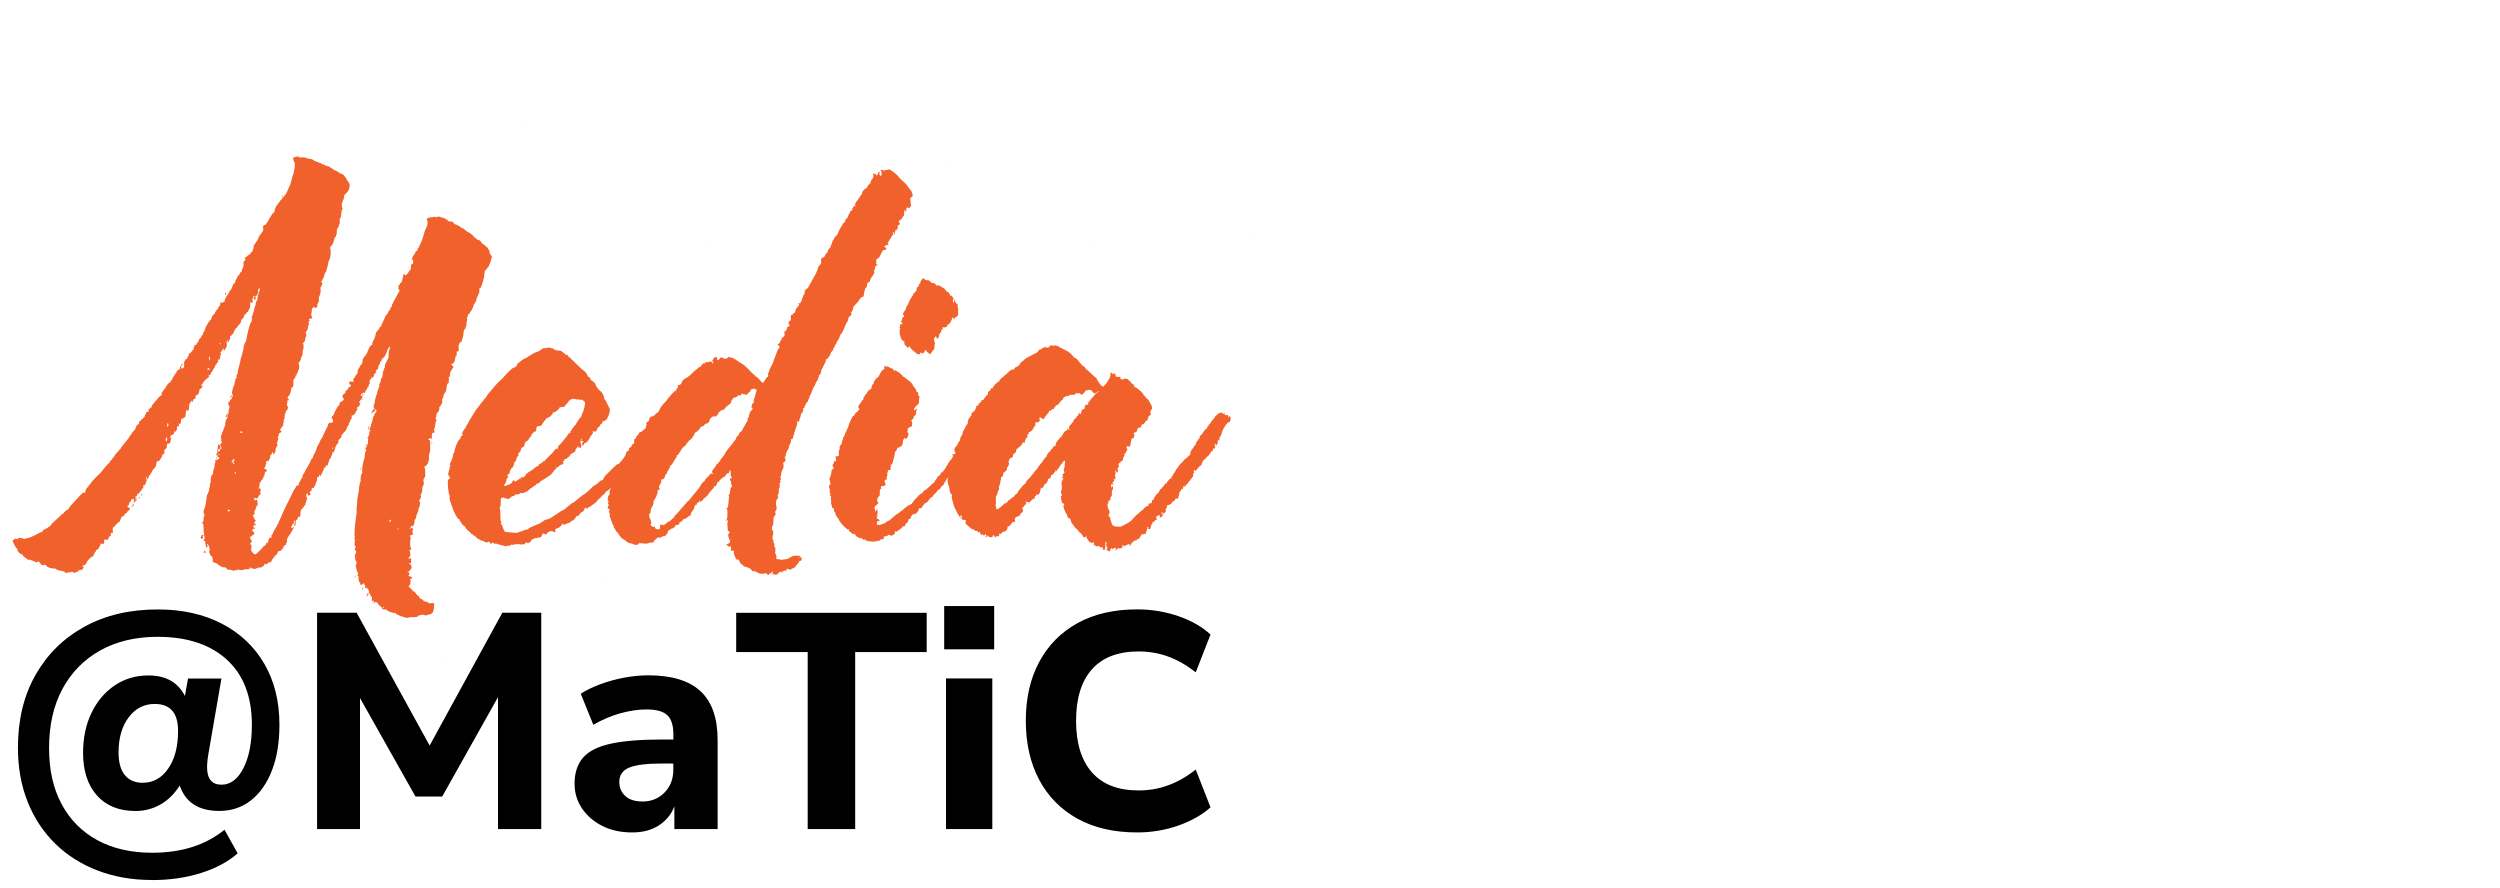 <?xml version="1.0" encoding="UTF-8"?><svg id="a" xmlns="http://www.w3.org/2000/svg" width="400" height="142" viewBox="0 0 400 142"><path d="M24.32,140.8c-3.17,0-6.08-.51-8.71-1.52-2.63-1.01-4.9-2.45-6.8-4.32-1.9-1.87-3.36-4.09-4.39-6.68-1.03-2.58-1.55-5.46-1.55-8.64,0-4.45.93-8.33,2.8-11.63,1.87-3.3,4.47-5.88,7.83-7.73,3.35-1.85,7.27-2.77,11.76-2.77,3.89,0,7.31.76,10.24,2.28,2.93,1.52,5.19,3.67,6.8,6.43,1.6,2.77,2.41,6.01,2.41,9.74,0,2.82-.4,5.25-1.2,7.31-.8,2.06-1.92,3.66-3.36,4.79-1.44,1.13-3.13,1.69-5.06,1.69-3.31,0-5.42-1.36-6.33-4.07-.88,1.38-1.93,2.4-3.14,3.07-1.21.67-2.52,1.01-3.93,1.01-2.65,0-4.71-.83-6.19-2.5s-2.21-3.94-2.21-6.82c0-2.39.45-4.52,1.35-6.38.9-1.87,2.14-3.33,3.71-4.39s3.37-1.6,5.4-1.6c2.78,0,4.73,1.1,5.84,3.29l.49-2.8h5.35l-1.96,11.34c-.23,1.21-.34,2.16-.34,2.85,0,1.87.77,2.8,2.31,2.8,1.44,0,2.61-.88,3.51-2.65.9-1.77,1.35-4.07,1.35-6.92,0-4.52-1.33-7.99-4-10.43-2.67-2.44-6.36-3.66-11.07-3.66-3.53,0-6.6.73-9.2,2.18-2.6,1.46-4.61,3.51-6.04,6.16-1.42,2.65-2.14,5.79-2.14,9.42s.67,6.5,2.01,9.01c1.34,2.5,3.25,4.43,5.72,5.77,2.47,1.34,5.39,2.01,8.76,2.01,4.71,0,8.57-1.23,11.58-3.68l2.11,3.78c-1.54,1.34-3.49,2.39-5.87,3.14-2.37.75-4.98,1.13-7.83,1.13ZM22.85,125.24c1.67,0,3.03-.76,4.07-2.28,1.05-1.52,1.57-3.53,1.57-6.01,0-2.88-1.24-4.32-3.73-4.32-1.7,0-3.09.71-4.17,2.14-1.08,1.42-1.62,3.3-1.62,5.62,0,1.6.33,2.82,1.01,3.63.67.82,1.63,1.23,2.87,1.23Z"/><path d="M50.73,132.65v-34.61h6.33l11.68,21.25,11.63-21.25h6.23v34.61h-6.92v-21.11l-8.93,15.91h-4.27l-8.88-15.76v20.96h-6.87Z"/><path d="M101.15,133.19c-1.8,0-3.39-.34-4.76-1.03-1.37-.69-2.46-1.62-3.26-2.8-.8-1.18-1.2-2.5-1.2-3.98,0-1.73.46-3.12,1.37-4.17.92-1.05,2.41-1.79,4.47-2.23,2.06-.44,4.79-.66,8.2-.66h1.77v-.83c0-1.44-.33-2.46-.98-3.07-.66-.61-1.77-.91-3.34-.91-1.31,0-2.69.21-4.15.61-1.46.41-2.9,1.02-4.34,1.84l-2.01-4.96c.85-.56,1.89-1.06,3.12-1.52,1.23-.46,2.51-.81,3.85-1.06,1.34-.25,2.62-.37,3.83-.37,3.73,0,6.51.84,8.35,2.53,1.83,1.69,2.75,4.29,2.75,7.83v14.24h-6.92v-3.63c-.49,1.28-1.32,2.29-2.48,3.04-1.16.75-2.58,1.13-4.25,1.13ZM102.82,128.24c1.37,0,2.54-.47,3.49-1.42.95-.95,1.42-2.18,1.42-3.68v-.98h-1.72c-2.52,0-4.3.22-5.35.66-1.05.44-1.57,1.2-1.57,2.28,0,.92.32,1.67.96,2.26s1.56.88,2.77.88Z"/><path d="M129.23,132.65v-28.32h-11.44v-6.28h30.48v6.28h-11.44v28.32h-7.61Z"/><path d="M151.07,103.89v-6.92h8v6.92h-8ZM151.36,132.65v-24.1h7.41v24.1h-7.41Z"/><path d="M181.95,133.19c-3.73,0-6.92-.74-9.57-2.21-2.65-1.47-4.69-3.54-6.11-6.21-1.42-2.67-2.14-5.82-2.14-9.45s.71-6.73,2.14-9.4c1.42-2.67,3.46-4.74,6.11-6.21,2.65-1.47,5.84-2.21,9.57-2.21,2.29,0,4.48.36,6.58,1.08,2.09.72,3.81,1.7,5.15,2.95l-2.36,6.04c-1.47-1.15-2.95-1.99-4.44-2.53-1.49-.54-3.05-.81-4.69-.81-3.31,0-5.8.96-7.49,2.87-1.69,1.91-2.53,4.66-2.53,8.22s.84,6.32,2.53,8.25c1.69,1.93,4.18,2.9,7.49,2.9,1.64,0,3.2-.27,4.69-.81,1.49-.54,2.97-1.38,4.44-2.53l2.36,6.04c-1.34,1.21-3.06,2.18-5.15,2.92-2.09.74-4.29,1.1-6.58,1.1Z"/><path d="M-7.35,105.59h-.07v-.07l.07.07ZM65.47,98.86c-.13,0-.26-.07-.26,0-.07.07-1.52-.4-1.65-.53,0-.07-.07-.07-.13-.07s-.13-.07-.13-.13q0-.13-.13-.07c-.07.07-.2.07-.26,0s-.26-.07-.4-.13c-.13,0-.26-.07-.33-.13-.07-.07-.13-.13-.2-.13-.13,0-.2,0-.2-.13s-.07-.13-.13-.07c-.07.13-.33.13-.33,0,0-.07-.07-.07-.07,0q-.13,0-.13-.13c0-.07-.07-.13-.07-.2-.07,0-.13-.07-.13-.13,0,0-.07-.07-.07,0-.07,0-.2-.13-.26-.26-.2-.4-.59-.59-.66-.33,0,.07-.07.13-.07.07-.07,0-.07-.07-.07-.13.07-.07,0-.2-.07-.26q-.07-.13-.07,0c0,.07-.07.13-.07.13q-.13,0-.07-.33t-.07-.4c-.13-.13-.2-.26-.2-.4l-.13-.2c-.07,0-.07-.07-.07-.2s-.07-.26-.07-.33c-.07,0-.07-.07-.07-.13q0-.13-.13-.07c-.07,0-.13,0-.13-.13q0-.07-.07,0c-.13.07-.2,0-.2-.07s0-.07.07,0q.07,0-.07-.33c-.13-.33-.26-.46-.33-.2-.07.07-.13.13-.2.13-.2,0-.26-.07-.2-.33q0-.07-.07-.07c-.07.07-.13-.07-.2-.46q0-.59-.07-.59c-.13,0-.2-.13-.07-.13.07-.07.07-.33,0-.4-.07,0-.13-.26-.2-.53l-.13-.59q-.07-.13,0-.07c.07,0,.13,0,.13-.13v-.13c.07-.13-.07-.46-.13-.46s-.07-.13-.07-.26c0-.2,0-.33-.07-.33s-.07,0,0-.07c.07-.07.07-.13,0-.2,0-.07,0-.13.07-.13s.07-.07.07-.13c0,0,.07-.13.07-.2q.07-.13-.07-.26c-.13-.07-.2-.33,0-.53q.07-.13,0-.13c-.2,0-.2-.4-.13-.86.07-.13.07-.2,0-.2-.07-.07-.07-.4,0-.53q.07-.07,0-.07c-.13,0,0-1.78.2-3.1.07-.4.13-.86.07-.99q0-.33.07-.92c0-.2.07-.66.07-.99.07-.26.13-.66.13-.79.07-.2.13-.53.13-.86,0-.26.13-.66.13-.79.07-.2.13-.33.13-.4v-.53c.07-.4.13-.59.2-.66.07-.07.13-.13.07-.2-.07-.13,0-1.12.13-1.52.13-.4.2-.66.26-.99,0-.53.07-.79.2-.86q.07-.13,0-.13-.07,0,0-.13.07-.07,0-.07c-.2.07-.13-.07,0-.26l.13-.2c0-.07.07-.2.13-.33.07-.13.13-.26.07-.33-.07-.07-.07-.13-.07-.13.07,0,.07-.13.07-.26q.07-.26,0-.26c-.07.07-.13.07-.13,0,0,0,0-.07.07-.07.13-.07.33-.73.26-.79-.07,0,0-.13.07-.2.2-.13.2-.2,0-.2-.13,0-.2-.13-.07-.13.07-.07.13-.13.13-.26.07-.07.13-.4.2-.66.13-.26.2-.53.2-.66,0-.07.07-.2.07-.33.07-.07.07-.2.07-.2,0-.07.07-.07.13-.13,0-.07.07-.13.07-.26,0-.07.07-.13.07-.13.07,0,.13-.07.2-.2,0-.2,0-.26-.13-.33-.13-.07-.2,0-.07.2q.07.07,0,.07c0-.07-.07-.07-.07,0s-.07.07-.13.07-.2.07-.26.2q-.26.26-.07-.2c.13-.13.2-.33.2-.46q0-.07.07.07c.07.2.13.2.13-.07,0-.13,0-.2-.07-.2-.13.13,0-.59.13-.79.07,0,.07-.13,0-.26,0-.13,0-.26.07-.26.07-.07.07-.2.07-.26,0-.13.07-.26.07-.33.07-.07.13-.13.13-.2,0-.2.13-.73.2-.79.07-.07.07-.2.07-.26s.07-.13.13-.2q.07-.07,0-.13c-.07-.13-.07-.2.2-.66,0-.13.07-.33.07-.4,0-.2.07-.26.07-.2q.07.13.13-.13c0-.26.07-.4.07-.46.07,0,.07-.13,0-.26,0-.13,0-.2.07-.2s.07-.07.07-.2.07-.2.07-.26c.07,0,.13-.13.13-.33s0-.33.07-.4c.07-.07.13-.26.2-.4.07-.2.2-.33.2-.4.07,0,.13-.2.13-.59s0-.59.07-.66c0,0,.07-.07,0-.13l.13-.33c.07-.13.07-.2,0-.26,0-.07-.07,0-.13.13-.07.07-.13.2-.2.2,0,.07-.07.26-.13.4-.07.33-.33.79-.4.86-.07,0-.13.13-.2.2-.07.07-.07.13-.13.13-.07-.07-.2.26-.13.33,0,.07-.2.2-.26.2v.2c0,.13,0,.2-.13.2-.07,0-.07.07-.07.13.07.13,0,.13,0,.13-.13-.07-.13,0-.07.2,0,.2-.07.4-.2.33-.07,0-.07.07-.13.2-.07.26-.13.53-.26.53-.07,0-.2.2-.13.2s.07.13-.07.26c-.13.2-.2.26-.2.07,0-.07,0-.13-.07-.07-.07,0-.07.07,0,.13,0,.13,0,.2-.13.2-.13.07-.26.4-.2.59.07.07.07.13,0,.2-.07,0-.13.07-.13.2,0,.07,0,.2-.07.26-.13.07-.2.2-.2.33,0,.07-.07.2-.07.2q-.07.07,0-.07,0-.07-.07,0c-.07.13-.13.2-.13.26,0,.2-.13.4-.13.26,0-.07-.2-.07-.33.07-.07.07-.13.13-.13.07-.07-.07-.2.26-.13.33.07.13.07.07.26-.2,0-.07.07-.07.13-.07,0,.07,0,.13-.07.13-.07.07-.13.2-.07.26,0,.13,0,.2-.07.2l-.07.07c0,.07,0,.13.07.13s.07,0,.07.07-.07.07-.13,0c-.13,0-.2,0-.2.07s-.07.2-.13.26l-.13.13.13.07c.13,0,.13.07.07.13-.07.33-.2.53-.33.53-.07-.07-.13,0-.13.26,0,.13,0,.33-.07.33s-.13.13-.13.2c-.13.33-.4.59-.59.59-.13,0-.2.07-.07.2.07.07-.2.59-.26.59s-.07.07-.07.13c.07.07,0,.2-.07.26-.07.13-.13.2-.07.26,0,.07-.07.13-.13.2l-.13.2c0,.13-.26.73-.4.73l-.2.2c-.07.13-.13.26-.2.26-.13.07-.13.13-.13.26,0,.2-.07.26-.26.46-.2.13-.26.13-.2.33,0,.2-.07.46-.2.46,0,0-.13.07-.13.2-.07.13-.07.2-.13.2,0,0-.07.13-.07.2,0,.26-.33.99-.33.79q0-.13-.07-.07c-.07.07-.13.13-.07.2.07.07,0,.13-.07.26-.07.07-.13.26-.13.33s-.07.2-.13.26c-.13,0-.2.13-.13.2,0,.07-.07.2-.13.33-.07.2-.13.33-.13.46s-.07.2-.2.07q-.07-.07-.13.13c0,.13-.07.2-.2.26-.13.07-.13.13-.13.26s-.07.26-.13.33c-.07.07-.13.2-.13.26s0,.13-.07.13c0,0-.07.07-.07.13s-.07.2-.13.2q-.13,0-.07-.13,0-.07-.07-.07c0,.07-.07.13-.07.2s-.07.13-.2.2c-.13,0-.13.07-.13.33.07.2,0,.26-.07.33,0,.07-.13.2-.13.4-.07.13-.13.26-.13.33-.07,0-.07.07-.07.13s-.07.13-.2.2c-.2,0-.4.2-.26.26.07.07-.07.33-.2.26-.13,0-.13.26,0,.4q.07.07-.07.2l-.2.13c-.07,0-.2-.26-.13-.33,0-.07-.07-.07-.2,0-.07.13-.07.46,0,.59.13.07.13.13,0,.4l-.13.46c-.07.07-.07.2-.07.26s0,.13-.07.13c0,0-.13.13-.2.26-.13.2-.26.33-.33.4-.07.07-.13.13-.13.26s-.07.2-.07.2q-.07,0,0,.07c.07.07,0,.46-.07.59q-.07.07,0,.07c0-.07.07-.07.07,0s-.07.07-.2,0q-.07-.07-.13,0c-.07.07-.07.13-.07.2s-.07.13-.07.13c-.07.07-.13.13-.13.2,0,0,0,.07-.07,0-.07,0-.07.07-.07.2l-.07.79c-.07,0-.07-.07-.13-.13-.07-.07-.07-.2,0-.26.07-.07.07-.26.07-.4q0-.2-.07-.13c0,.07-.07.13-.07.13q-.07,0-.07.07,0,.07.07,0,.07,0,.07.07,0,.07-.07.07c-.07,0-.07.07-.07.13s-.07.13-.13.13-.07,0-.07.07-.07.2-.13.26c-.07.07-.07.13-.07.2.07.07.33.07.26,0,0-.07.13-.13.2-.13,0,.07-.4.86-.66,1.25-.4.46-.53.86-.46.99.07.07.07.13,0,.2-.07.07-.13.13-.13.2,0,.2,0,.26-.07.26-.13,0-.4.26-.4.4s-.2.33-.4.53c-.07.07-.2.07-.26.07-.07-.07-.13,0-.13.07l-.13.2c-.07.07-.13.2-.13.26q-.07.2-.13.13c-.13-.07-.26.07-.2.26q0,.13-.13.13c-.07-.07-.13,0-.26.33-.2.4-.33.53-.4.4,0-.07-.13,0-.26.13-.2.2-.4.26-.4.13s-.13-.07-.2.13c0,.13-.13.2-.2.26-.13.07-.2.07-.2.13,0,0-.13.07-.33.07-.13,0-.33,0-.33.07-.07.07-.13.07-.13,0q-.07,0-.07.07s-.13.07-.2.07h-.33q-.07,0-.07-.07c0-.13-.07-.13-.2,0q-.07.07-.13-.07c0-.13-.07-.13-.13-.07,0,.07-.07.13-.07.2s-.07.07-.46.07c-.33,0-.53.07-.66.13-.07,0-.2.07-.2,0h-.2c-.07,0-.13,0-.13-.07s-.2-.07-.26.07c-.07,0-.13.07-.2,0-.07,0-.2,0-.26.07-.13.07-.2.07-.33,0,0-.07-.26-.07-.46-.13-.2,0-.4,0-.4-.07s-.07-.13-.13-.2c-.13-.13-.4-.2-.26-.07q0,.07-.07,0c-.07-.07-.2-.07-.26-.07,0,.07-.13,0-.2-.07-.07-.07-.13-.13-.2-.13s-.2-.13-.33-.2c-.13-.2-.2-.26-.26-.2q-.07.07-.07,0s0-.07-.07-.07c0,0-.13,0-.26-.07-.13-.07-.2-.13-.2-.26.07-.33-.07-.73-.26-.79-.07-.07-.2-.26-.2-.4-.13-.13-.13-.2-.07-.4q.13-.26-.13-.86c-.13-.26-.2-.33-.26-.13-.07,0,0,.07.07.07s.07.07,0,.2c0,.07,0,.2-.07.2,0,.07-.26-.26-.2-.33,0-.07,0-.2-.07-.33v-.33c.07-.07,0-.07-.13-.07s-.13,0-.13-.07v-.13c.2,0,.2-.46.07-.79,0-.07,0-.33-.07-.66,0-.99-.07-1.12-.13-1.19,0-.07-.07-.07-.13,0q-.07.07-.07-.07c0-.07.07-.07.13-.07s.2-.2.2-.59l.07-.46c.13-.2.13-.26,0-.33-.07,0-.07-.13-.07-.46l.13-.46c.07.07.26-.86.33-1.52,0-.26.07-.53.07-.53.07-.07.2-.33.2-.46,0-.07.07-.13.07-.13.07,0,.07-.07.07-.13-.07-.13.07-.53.13-.66.07,0,0-.07,0-.2s0-.26.07-.33c.07-.13.07-.46.07-.73.07-.4.07-.46.2-.59s.2-.26.2-.4c-.07-.13,0-.26,0-.33.07,0,.07-.07.07-.07-.07,0-.07-.07,0-.13.07,0,.07-.26.13-.46,0-.26.07-.46.07-.53.07,0,.07-.2.07-.26-.07-.26,0-.26.13-.2.13,0,.2,0,.2-.07l.13-.13c.2,0,.2-.13.07-.26-.07-.07-.13-.13-.13-.07q-.07.07-.07-.07c0-.26,0-.33-.07-.2,0,.07-.07.07-.07,0-.07,0,0-.13,0-.2.07-.13.13-.2.13-.26,0,0,0-.33.07-.99.07-.26.2-.4.26-.2,0,.07.07.13.07.2.13.2.07.4-.07.46-.13,0-.2.07-.2.26,0,.07,0,.2.07.2s.26-.26.26-.4c0-.07.07-.13.13-.13s.13,0,.07-.13c0-.07-.07-.13-.07-.13l-.13-.2c-.07-.13-.07-.2,0-.2s.13-.13.2-.26c.07-.26.07-.33-.07-.33,0-.07-.07-.13-.07-.13,0-.07.07-.07.07,0q.07,0,.07-.13c-.13-.2-.13-.46-.07-.53,0-.07.13-.26.2-.53l.26-.66c.07-.13.07-.26.07-.26,0,0,.07-.07.07-.13.07,0,.07-.26.07-.46.07-.2.07-.46.13-.46,0-.07.07-.13.07-.2s.07-.13.13-.13c0-.07.07-.13.07-.33,0-.13,0-.26.07-.33.07-.07.07-.26.07-.46.07-.2.07-.46.13-.53.07-.13.07-.2,0-.2q-.07.07-.07,0v-.2s-.07-.07-.07-.13c-.07,0-.07-.33,0-.46l.07.07q.07.13.2-.33.07-.13.13-.07l.2-.4c.13-.33.13-.4,0-.46-.07,0-.07-.13-.07-.2,0-.2.2-.99.4-1.32,0-.13.07-.26,0-.33,0,0,0-.07.07-.07,0,0,.07-.13.07-.33.07-.26.07-.33.13-.26q.07.07.07-.13c-.07-.26.07-.59.13-.59s.07-.07.07-.07c-.07-.13.13-.99.33-1.65.07-.13.07-.33.07-.4.07-.07.07-.2.07-.26.07-.13.4-1.32.46-1.78,0-.33.2-.86.33-.99.07,0,.07-.07.07-.13-.07,0-.07-.07,0-.07,0-.07.07-.13.07-.2,0-.46.53-2.44.66-2.64.13-.07.13-.26.2-.4,0-.13,0-.26.07-.33q0-.07-.07-.07c-.13.07-.07,0,.13-.53l.26-.86c0-.26.13-.46.13-.53.07,0,.07-.07.07-.2,0-.2.13-.59.26-.73,0-.07.07-.2.07-.4l.2-.86c.07-.07.13-.26.13-.4l.07-.26-.2.13c-.13.07-.2.13-.13.13v.53c0,.07-.07.2-.13.2,0,.07-.07.13,0,.13s.07,0,.07.07-.07.07-.13,0c-.13,0-.2,0-.2.13-.07.07,0,.13,0,.2.07.07.07.13,0,.2-.13.33-.26.26-.26-.07,0-.13.07-.26.07-.26.07,0,.07-.07,0-.13q0-.07-.13.07c-.07.07-.07.2-.07.26.07,0,0,.07,0,.07-.13,0-.2.13-.13.2,0,.07.07.2.07.33q0,.2-.07.13-.07-.07-.13,0c0,.13-.13.07-.13-.07-.07-.07-.07,0-.07.2,0,.59-.07.99-.26.99v.13c0,.07-.07.2-.2.26l-.26.26c0,.13-.13.2-.2.2s-.07,0-.07.26c-.07.13-.26.46-.46.53,0,.07-.07.13,0,.2,0,.13-.07.2-.13.33-.07.07-.13.13-.13.2s-.07.07-.07.07c-.13-.07-.13,0-.13.07s0,.13-.07.13l-.13.2q-.07.2-.13.13c-.07-.07-.07,0-.13.13,0,.13-.13.26-.2.26,0,.07-.07.2-.13.4,0,.13-.07.26-.07.26q-.07,0-.07-.07,0-.07-.07-.07c-.07,0-.07.07,0,.07,0,.13-.2.33-.26.26-.07,0-.07.07-.07.2.07.2,0,.26-.07.4l-.13.2c.07.07,0,.13-.07.2q-.13.13-.13-.13l-.07-.26-.07.33v.46c.07.07.07.13,0,.26-.07.07-.13.2-.07.2,0,.07-.07.13-.07.13-.07.07-.13.13-.13.2s-.07.13-.13.13c-.13,0-.2-.13-.07-.13q.07-.07,0-.13-.07-.07-.2.13c0,.13-.2.33-.26.4-.13.07-.2.13-.13.13.2-.07.2.07.07.4-.07.13-.07.33-.07.46s0,.2-.07.2c-.07-.07-.13,0-.26.07q-.07.07,0,.13c.07.07.07.13-.07.26-.13.13-.2.26-.2.33,0,.13-.13.2-.13.07-.07-.07-.07,0-.07.07.07.13,0,.2-.07.33-.07.07-.13.13-.13.2,0,0,0,.07-.07.07,0,0-.07.07-.07.2l-.13.2c-.07,0-.13.13-.2.33-.13.33-.2.33-.26.2-.07-.13-.13-.07-.07.13.07.13.07.2,0,.2s-.07.07-.07.13c0,0,0,.07-.07.07,0-.07-.26.13-.46.33-.26.33-.4.46-.4.53.07.07.07.13,0,.13,0-.07-.07,0-.13,0q-.13.07-.07.2c.07,0,.13.07.13,0,.07,0,.07.07.07.13s-.07.13-.07.13l-.13.13c0,.07-.07.13-.13.13-.13,0-.13.07-.2.33,0,.26-.07.4-.26.59-.13.13-.2.2-.26.13-.07,0-.07.07-.07.13,0,.26,0,.4-.07.4-.13,0-.46.26-.33.26q.07,0,0,.13c-.07.2-.2.2-.13,0q0-.13-.07-.07c-.07.13-.2.2-.26.33-.13.13-.13.2-.2.66,0,.26,0,.53-.07.53,0,0-.07.07-.07.13s0,.07-.07,0c0-.07-.07-.13-.13-.2-.13,0-.13.07-.13.13.07,0,.07.13,0,.2,0,.07-.07.26-.07.53-.07.2-.07.4-.07.4,0,0-.07,0-.13-.07q-.07-.07-.07.07,0,.07-.13.13c-.26,0-.33.07-.33.53,0,.26-.2.46-.26.33q-.07-.07-.13-.07c0,.07,0,.13.07.13v.26c-.07.07-.07.13-.2.07q-.13,0-.13.07c.13.26-.2.99-.26.79-.13-.13-.2-.07-.2.07.07.07.07.13,0,.2,0,.13-.4.33-.46.26q-.07,0-.07.07c0,.2-.07.2-.07.26-.13.07-.07.13.07.13s.2.07.07.13c-.07.07-.07.2-.07.26,0,.13-.07.26-.07.33-.07.07-.13.13-.13.2,0,0,0,.07-.07.07s-.07-.07-.07-.07c0-.07-.07-.13-.07-.07-.13,0-.26.4-.2.53,0,.13,0,.2-.07.2,0,0-.07.07-.07.13-.07.13-.13.2-.2.13-.07,0-.07.07-.07.46,0,.2,0,.26-.07.26q-.07-.07-.07,0c0,.07-.07.07-.07.07-.07,0-.13.07-.13.13,0,.33-.59,1.19-.73.99-.07-.13-.2.07-.2.33,0,.13-.07.33-.07.4-.07.07-.13.26-.2.33-.07.07-.07.13-.13.13,0-.07-.07.07-.13.13-.07.13-.13.26-.2.33-.07.07-.07.13-.07.2.07,0,0,.07-.07.07-.07.07-.13.13-.13.2s0,.13-.07.13c-.07-.07-.13,0-.07.07,0,.07,0,.13-.07.13s-.07.07-.07.07c0,.2,0,.4-.07.33,0,0-.07-.07-.13-.07s-.07-.07-.07-.2q.07-.2,0-.13c-.13.2-.2.4-.07.4.07,0,.13.26,0,.33,0,0-.07.13-.07.26,0,.2-.26.53-.33.4-.07-.07-.13,0-.07.2,0,.2,0,.26-.13.33-.13,0-.13.07-.13.13.07.07,0,.13,0,.13-.07,0-.2.13-.26.26-.2.33-.33.4-.46.26q-.07-.07,0,.07c.07.2,0,.33-.2.33,0,0-.07.07-.07.13-.13.2-.07.2.07.07.07,0,.13-.07.13,0,0,0-.07.13-.13.13-.2.2-.2.26,0,.2.07,0,.13,0,.13.07.07.07,0,.07-.07.13-.07,0-.13.07-.13.07,0,.07-.26.33-.33.33,0-.07,0-.13.07-.2.13-.2-.07-.53-.2-.46-.07.07-.13.07-.13,0-.07,0-.07.07-.07.2-.07.13-.13.2-.2.26-.13.13-.26.46-.2.53q0,.07-.07.07c-.13-.07-.2.13-.13.26.07,0,.13.07.2.07s.13.07.13.13c0,.2-.13.4-.26.4-.07,0-.13.13-.13.2l-.13.13c-.13,0-.26.2-.46.46-.07.13-.13.2-.13.13,0-.13-.2,0-.26.2-.2.53-.26.66-.33.66-.07-.07-.13,0-.2.13,0,.07-.07.13-.13.13l-.26.26c-.07.13-.2.26-.26.26-.13-.07-.26.53-.13.73q.07.2-.07.2c-.07,0-.13.07-.26.07q-.07.13,0,.26.07.13,0,.13c-.07,0-.13,0-.13.07s-.07.07-.07.07c-.07,0-.13.07-.13.13s-.07.26-.13.33q-.13.13-.26.07c-.07-.07-.2-.07-.26,0-.13,0-.13.07-.13.26.07.2,0,.26-.07.4-.07.07-.13.07-.13,0s-.2-.07-.33,0c0,.07-.07.13-.07.2s0,.13-.07.13l-.13.26c-.07.2-.2.26-.26.33-.13,0-.2.07-.2.13s-.07.2-.13.26c-.07.07-.13.13-.13.2s0,.13-.07.13-.07,0-.07.07c.07.07-.07.33-.2.33-.07,0-.46.26-.4.26,0,.07-.07.13-.2.2-.13.13-.26.33-.33.53-.07.13-.13.26-.2.26,0,0-.07,0-.07.07s-.07.07-.13.07c-.07-.07-.13,0-.2.07q-.07.2.07.2c.13,0,.07.2-.13.33-.07.13-.2.2-.33.13-.2,0-.26.07-.26.13-.07.13-.53.33-.79.33-.07,0-.13-.07-.13-.07q-.07-.13-.26-.07c-.07.07-.26.07-.4.07s-.26,0-.26.07-.26.07-.26,0c-.07-.13-.53-.33-.86-.33-.26-.07-.46-.07-.59-.2-.13-.13-.26-.2-.33-.13-.07,0-.33-.07-.53-.07-.4-.07-.46-.13-.73-.33-.2-.26-.26-.26-.4-.2-.13.07-.26.07-.33,0-.13,0-.33-.2-.26-.2s0-.07-.13-.2c-.2-.2-.26-.2-.33-.07-.2.07-.33.07-.46-.07-.07,0-.13-.07-.2-.07,0,.07-.07,0-.13-.07-.07,0-.13-.07-.26-.07-.07,0-.13,0-.13-.07s-.07-.07-.13,0q-.13.07-.33-.07l-.4-.33c-.2-.07-.26-.2-.33-.33s-.13-.2-.2-.13c-.13,0-.66-.53-.66-.66.07,0,0-.07,0-.13-.07,0-.07-.07,0-.07,0-.07-.07-.07-.07-.07-.07,0-.26-.26-.4-.59-.33-.66-.4-.79-.26-.73.07,0,.13-.07.2-.13.13-.13.2-.2.33-.13l.26.07q.07.07.07-.07c0-.2.07-.2.59-.07.26.07.46.13.53.07.13,0,.26-.07.4-.13h.2l.92-.4c.86-.46,1.06-.59,1.19-.53q.07,0,.07-.07c-.07-.13.13-.33.33-.33.07,0,.13-.07.13-.13.07-.07.13-.07.2-.07,0,.07.07,0,.13-.07,0,0,.13-.13.26-.2.13-.07.26-.13.26-.2,0-.13.33-.46.73-.79.4-.33.79-.73.92-.86.07-.13.2-.2.26-.2s.13-.07.13-.07c0-.13.53-.59.66-.59.07,0,.13-.07.13-.13s.07-.13.13-.2l.07-.07c0-.07.13-.26.92-1.06.33-.4.79-.86.99-1.06q.33-.33.4-.2.07.13.07.07c0-.07,0-.13.07-.13s.07-.07.07-.2c0-.2.13-.4.33-.59.13-.13.2-.2.2-.26,0,0,.07-.07.07-.13.07,0,.13-.13.2-.2.07-.2.86-1.05,1.65-1.78l.59-.73c.2-.26.26-.33.73-.79.13-.13.2-.26.2-.33l.13-.13c.07,0,.13-.07.13-.07,0-.07.07-.2.13-.26l.26-.26c0-.13.2-.4.4-.59l.59-.66c.07-.2.46-.66.79-1.06.33-.4.66-.79.66-.92.07-.13.13-.2.2-.2l.13-.26c.2-.26.33-.46.46-.53.07-.07.13-.13.13-.2s.07-.2.13-.33.13-.26.13-.33,0-.07.07,0c.13.07.26-.13.26-.33,0-.07.07-.2.13-.26.13,0,.2-.13.2-.2.07-.07.07-.13.13-.13,0,.07.13,0,.2-.13.07-.07.13-.2.2-.2,0,0,.07-.07.07-.13,0-.13,0-.2.07-.2l.26-.53c.26.07.33,0,.33-.13s0-.13-.07-.07-.07.07-.07,0c0,0,.07-.07.07-.13.07-.07.2-.13.33-.26.13-.07.2-.13.2-.2-.07-.07.13-.4.2-.4s.07-.07.13-.13c0-.07.13-.26.33-.4.13-.2.33-.4.4-.53,0-.07.13-.13.2-.13,0,0,.07,0,.07-.07s.07-.07.13-.13q.2-.07.13-.2c-.07-.13,0-.2.07-.33.07-.07.13-.13.13-.2,0,0,.13-.13.2-.26.13-.13.26-.33.33-.46.07-.2.4-.59.53-.59.07,0,.53-.73.53-.79s.07-.2.13-.26c.07,0,.13-.13.13-.2l.13-.2c.13-.07.2-.2.2-.33,0-.07.07-.13.13-.13l.2-.2c0-.13.13-.2.13,0q0,.07.07,0c0-.07.07-.2,0-.26,0-.13,0-.2.07-.2l.07-.07c0-.13.33-.46.4-.4,0,.07-.07.13-.13.2-.2.13-.26.4-.2.53.13.07.2.07.33-.07.13-.07.13-.13.13-.4v-.33c-.07,0,0-.13.07-.33.13-.2.2-.33.13-.4l.07.07c.07.07.13.07.2-.13.07-.07.13-.2.13-.26s.07-.13.07-.13c.07,0,.07-.07.07-.07,0-.07,0-.2.07-.26,0-.07.07-.13.07-.13,0,.13.26-.13.4-.33l.13-.2c.07.07.13,0,.13-.2,0-.13,0-.26.07-.26.07-.07.07-.2.07-.26s0-.13.07-.07c.07.13.2.07.26-.2.07-.13.2-.26.2-.2.07,0,.07-.07.07-.13,0-.13.26-.59.33-.53.07,0,.07-.07.07-.13s0-.13.07-.13.07-.07.07-.13.07-.13.13-.13.07-.07.07-.13c-.07-.07,0-.2.13-.33.07-.07.13-.2.13-.26,0-.13.4-1.06.46-.99.07,0,.07-.07.07-.13,0-.13.07-.2.07-.2.07,0,.13-.07.2-.13,0-.13.07-.2.13-.2.07-.07.13-.13.13-.2,0-.13.2-.53.4-.73,0,0,.07-.07.13-.07s.07,0,.07-.13,0-.2.13-.26c.07,0,.13-.07.07-.13,0-.07,0-.13.07-.13.13,0,.33-.26.26-.4,0-.07.07-.13.13-.13.07-.07.13-.07.13-.13v-.13c.07-.07.07-.2.07-.26.07-.2.2-.26.2-.13,0,.2.13.13.2,0,.07-.07.13-.13.2-.07q.07,0,.07-.07c-.07-.07.26-.86.53-1.12.07-.07.13-.26.2-.4s.13-.26.2-.26c0-.07.07-.07.07-.13-.07-.07,0-.07.13,0q.07.07,0-.07c-.07-.13-.07-.2.07-.26q.07-.07,0-.13-.07-.07,0-.07c.07,0,.13,0,.13-.07s.07-.33.13-.33c.13,0,.26-.2.26-.4,0-.13.07-.26.2-.4.07-.13.13-.26.13-.33,0,0,.2-.2.33-.4l.13-.2c0-.13.2-.26.26-.2q.07,0,0-.13c-.07-.07-.07-.13,0-.2.13-.07.33-.73.26-.92-.07-.13.07-.46.13-.46.13,0,.2-.26.13-.4s-.07-.13.07-.2c.07,0,.2-.07.26-.2l.2-.13c.07,0,.13-.07.13-.13.07,0,.13-.07.13-.07.07,0,.13-.07.07-.07,0-.07.07-.13.13-.2.13-.07.2-.13.2-.26,0-.07.07-.2.13-.33,0-.13.07-.33.07-.4,0-.13,0-.2.07-.2.07-.07.66-.92.66-1.06s.2-.46.33-.59c.07-.07.13-.13.13-.2l.13-.13c.07-.07.13-.2.2-.46,0-.26,0-.33-.13-.46q-.07-.07,0-.07c.13.07.13,0,.2-.07,0-.07.07-.13.13-.13.13,0,.26-.13.4-.4l.26-.4c.07,0,.07-.13.07-.13,0-.07.07-.13.07-.2.07-.07.2-.2.2-.26.26-.46.33-.53.33-.46.07.07.07,0,.07-.07.07-.13.13-.2.13-.13.07,0,.07-.07.07-.13-.07-.2.33-1.05.46-1.05l.13-.2c.07-.13.13-.26.2-.26.07-.07.13-.13.13-.2s.07-.13.13-.13c.07-.07.13-.13.2-.26s.13-.2.2-.2l.07-.07c0-.07.07-.2.13-.2.13-.13.26-.33.53-.99.07-.2.2-.4.2-.46.13-.2.26-.66.4-1.25.07-.26.13-.59.2-.66.07-.07.07-.26.13-.46,0-.13,0-.33.07-.4.07-.2.07-1.06,0-1.06s-.26-.66-.2-.73c.07-.07.53-.2.66-.2.07.07.13,0,.13,0,0-.07.07,0,.13.07.07.07.13.13.13.07h.4c.4,0,.73.07.73.13,0,0,.13.07.2.07.33,0,.79.13.92.26l.13.13s.13,0,.2.07c.13,0,.26.07.4.13.07,0,.13.07.13.07,0,0,.13.07.26.07l.2.13c0,.07.07.07.07.07.07-.07.13,0,.2,0q0,.07.07.07c0-.07.07,0,.13.07.07.07.13.13.26.07.07,0,.13,0,.13.07,0,0,.07.07.07,0,.07,0,.2.07.33.13.07.13.2.2.26.2s.2.07.26.2c.13.07.2.13.26.13.13.07.53.2.53.26s.07.07.13.07c0,0,.07,0,.07.07s.07.07.13.07.13.07.2.07c.07.07.2.13.26.13l.13.13s.13.2.26.33c.07.13.2.26.2.33s.13.26.26.4q.26.33.2.66c0,.13-.07.33-.07.4s0,.13-.07.2c-.07.2-.66.86-.66.79-.07,0-.07.07-.07.2,0,.26-.07.4-.13.59-.07.07-.13.2-.13.26,0,.13,0,.2-.07.2,0,.07-.07.2-.07.4s.07.33.07.4c.13,0,.07.26,0,.33-.07.07-.13.13-.07.13,0,.07,0,.26-.07.53,0,.4-.07.53-.13.66-.13.13-.13.2-.13.4.07.2,0,.33,0,.53-.07.13-.13.26-.13.33s-.07.2-.13.33c-.13.13-.2.2-.2.59,0,.33,0,.53-.07.53,0,0-.07.07-.07.2,0,.07,0,.13-.07.13s-.26.4-.26.59c0,.26-.2.66-.46.92-.13.2-.2.26-.13.33.2.2.07,1.65-.13,1.85-.07,0-.13.26-.2.66-.07.26-.13.66-.2.73,0,.13-.07.26-.07.33s-.07.2-.13.26c-.13.13-.2.33-.2.53-.07.13-.13.4-.2.46-.07.07-.13.2-.13.26s-.07.13-.07.13c-.13,0-.07.2.07.33q.07.07,0,.13l-.13.33c0,.13-.07.26-.07.2-.13,0-.13.13-.07.26.07.2,0,.66-.13,1.05-.2.4-.2.46-.13.59.07.13-.07.59-.2.73-.07.07-.07.13-.07.2.07.13,0,.4-.13.46q-.13.07-.2,0c-.07-.07-.13-.07-.26-.07q-.26.07-.26.4c-.07.13-.07.26,0,.33,0,.07,0,.13-.07.13-.07.13-.07.46.07.66,0,.13.07.2.07.2,0,.07-.13.07-.26.07-.26.07-.4.2-.26.26.2.07.13.2,0,.2s-.13,0-.07.26c.07.13.07.2,0,.33-.07.07-.07.26-.13.4,0,.26-.13.59-.26.59,0,0-.07.07-.07.2v.2c.07,0,.13.2.07.33-.07.13-.2.46-.2.79-.07.13-.13.26-.26.33-.07.07-.13.13-.07.13.13.13.13.66.07.86-.07.13-.13.33-.13.46.07.33-.07.79-.2.86-.07,0-.07.13-.07.26s-.07.26-.13.33c0,.07-.13.2-.2.26q-.07.2,0,.33c.13.13.07.86-.07.92-.07,0-.07.13-.07.2s-.07.2-.13.26c0,.07-.07.13-.07.2s-.07.13-.07.13c-.07,0-.13.07-.13.2,0,.07,0,.2-.07.2,0,0-.07.07-.07.13l-.13.13c-.07.07-.07.2-.07.26.07.66,0,.99-.2.99-.07.07-.13.13-.13.26s-.07.4-.13.59c-.07.2-.13.4-.2.46,0,.07-.07.13-.13.13-.07.07-.13.13-.13.2,0,.13.07.2.07.2l.13.13q.07.13,0,.13c-.2-.07-.26.13-.26.26.07.13.07.2,0,.2s-.07.46.07.53c.13,0,.07.33-.07.53-.07.13-.2.26-.2.26-.07,0-.07.07-.07.2s0,.2-.07.2-.07.07-.07.13c.07.07.07.2,0,.26-.07.13-.07.2,0,.26.07,0,0,.07-.07.2-.13.13-.13.2-.07.26.07.07.07.13,0,.2-.07,0-.07.07-.07.13.07,0,0,.07,0,.13-.07,0-.07.07,0,.13,0,.13,0,.2-.13.26l-.2.26c0,.13-.07.2-.13.2-.13,0-.07.2.07.26.07.07.13.13.07.2s-.13.13-.2.13-.13.07-.2.26c0,.13-.07.33-.13.4q-.07.07,0,.13c.07.13.07.33,0,.33s-.07.07-.07.13c.07.07,0,.13,0,.2-.13.13-.13.26-.07.33.13.07.07.26-.07.46-.13.2-.2.33-.2.46.07.07,0,.33-.13.53l-.2.33v-.2c-.07-.33-.2-.33-.26,0-.07.13-.07.2-.13.2-.07-.07-.13.13-.13.4,0,.13-.07.2-.07.26-.07,0-.13.07-.13.2-.07.13-.13.13-.2.13-.13-.07-.2,0-.26.13-.07.07-.07.13,0,.13s.07.07.07.07c0,.07,0,.13-.07.13,0,0-.07.07-.07.2s-.07.26-.07.26c-.07.07-.13.13-.13.2q0,.13.13.13c.07-.07.13,0,.13.07l.13.13c.13.07.07.2-.13.2-.13,0-.2.13-.2.46,0,.07-.07.2-.13.26-.07,0-.07.13-.07.26-.07.07-.13.2-.2.33-.13.07-.2.2-.2.26s-.07.2-.13.2c-.13.07-.13.13-.07.26,0,.13,0,.2-.07.2s-.07,0,0,.07c.07.13.07.2-.07.26-.13.13-.07.26.07.13.07-.07.13,0,.2.13s.07.2,0,.33c-.13.13-.13.2,0,.26.07.13,0,.33-.13.33-.07,0-.13.13-.2.26-.13.33-.26.4-.53.26-.2-.13-.26-.07-.13.2.07.13.13.2.26.13.07-.07.13-.07.13-.07.07,0,.07.2.13.46q.07.4-.13.53c-.07.07-.13.2-.07.2,0,.07-.2.53-.26.53s-.07.46,0,.59c.07.07,0,.07-.2.07-.13,0-.13.2,0,.33l.13.26c0,.07.07.2.13.26l.13.13-.13.13c-.2.2-.2.26,0,.33q.13.07.07.26-.07.13-.2,0-.07-.07-.13.07c-.07.13-.07.2.07.26.2.13.2.26,0,.26-.13-.07-.2,0-.26.26,0,.07.07.13.07.13.07,0,.13.07.2.07.07.13,0,.53-.07.46-.07,0-.2.13-.4.26-.2.2-.26.26-.13.33.07.13.4.59.26.59-.07-.07-.07,0-.13.07,0,.07-.07.13-.07.13-.07,0-.07.07-.07.13l.07.07c.13-.07.2.33.13.53-.07.07-.07.2,0,.2,0,.07,0,.13-.07.2q-.07.07,0,.07c.07-.07.07,0,.13.07,0,.07.13.2.26.33q.2.26.4.13c.2-.13,1.19-1.12,1.19-1.19s.07-.07.07-.07c.13,0,.4-.26.4-.46.07-.13.13-.13.26-.13.07,0,.07-.07.07-.13-.07-.07,0-.26.07-.4.13-.26.2-.26.33-.26s.13,0,.13-.13c-.07-.13-.07-.2,0-.26.07,0,.26-.4.33-.59,0,0,.07-.2.2-.4.13-.13.2-.33.2-.33q0-.07.07-.07c.07,0,.07-.07.07-.13s0-.13.07-.13c0-.07.13-.2.2-.4,0-.2.13-.33.13-.33.07,0,.07-.07.07-.13s0-.13.07-.2c.07,0,.07-.07.07-.13s.4-.92.79-1.78c.46-.92.92-1.78.99-1.98.07-.13.13-.26.13-.2.07,0,.07-.07,0-.07,0-.07.07-.13.07-.2.07-.07.13-.13.13-.2,0,0,0-.07.07-.07l.13-.2c.2-.4.26-.46.4-.4.07,0,.13,0,.13-.13,0-.2.13-.46.2-.53.07-.07.2-.33.2-.4s.07-.13.13-.13c.07-.07.13-.07.07-.2,0-.13.07-.26.2-.53.13-.13.26-.4.33-.59l.26-.4c0-.07.2-.4.4-.73.13-.4.33-.73.4-.73.07-.07.13-.13.13-.2s0-.2.07-.26c.07-.13.33-.73.4-.79,0-.07.07-.33.2-.66.13-.13.26-.46.4-.73.07-.26.26-.46.33-.59.07-.07.13-.2.13-.26.07-.2.73-1.58.79-1.65.07,0,.07-.07.07-.2,0-.2.2-.4.46-.33q.26,0,.33-.2c0-.26-.13-.66-.26-.53q-.07,0,0-.07c.07-.07.13-.2.13-.26l.13-.13c.07,0,.13-.07.13-.13,0-.2.59-1.32.73-1.39.07,0,.13-.13.2-.33,0-.26.07-.33.26-.33.13-.07.26-.13.26-.2,0,0,0-.07.07-.07.13,0,.07-.33-.07-.4-.13-.2-.07-.46.13-.53l.13-.13c0-.07.07-.07.07,0q.07.07.07-.07c-.07-.13.07-.4.2-.46.13,0,.26-.2.26-.33,0-.07.13-.13.33-.2,0,0,.07-.07.07-.13.07-.13,0-.2-.13-.26-.13-.13-.13-.2-.13-.33.07-.13.13-.13.4-.13l.33.07-.07-.26c0-.13,0-.26.13-.33l.13-.2c0-.07.07-.13.13-.26.13-.07.2-.2.2-.26s.07-.13.13-.13.07,0,0-.13-.07-.2,0-.2c0,0,.07-.07.07-.2,0-.07.07-.2.13-.26.07-.07.13-.13.13-.2s.07-.13.13-.26c.13-.07.2-.13.13-.13l.13-.26c0-.13.07-.26.07-.33-.07,0-.07-.07,0-.07,0,0,.07-.07,0-.13,0-.07,0-.13.07-.13l.13-.13c0-.07.07-.13.07-.2.13-.07.4-.4.33-.46,0-.07.07-.07.13-.13,0-.07.07-.13.07-.26,0-.07,0-.13.07-.13,0-.07.07-.13.13-.26,0-.2.33-.59.59-.73q.07-.07,0-.07c-.13,0-.13-.07,0-.2,0-.13.07-.2.07-.26s.07-.13.13-.13c0-.07.07-.13.07-.2s.07-.13.07-.26c.07-.07.13-.26.13-.46.07-.26.13-.4.26-.53.13-.07.26-.26.33-.4.07-.2.2-.33.33-.4.07-.07.13-.13.07-.13-.2.07-.13,0,0-.2.07-.07.13-.13.13-.2l.2-.46c.13-.26.26-.53.26-.59.07-.07.07-.13.13-.13l.26-.4c.07-.2.2-.4.26-.4s.2-.26.13-.4q0-.07.07-.07c.07.07.2-.2.2-.26-.07,0,0-.2.13-.4l.26-.53.13-.2s.13-.2.2-.4c.07-.13.2-.33.2-.4l.2-.26c0-.07.07-.2.07-.2.07,0,0-.13-.07-.2-.13-.13-.13-.26-.07-.4v-.26l.07-.07c.13,0,.2-.13.13-.26,0-.07.07-.07.07-.07.07.07.13,0,.13,0,0-.07.07-.13.07-.13.07-.07.13-.26.13-.4.07-.2.07-.4.13-.4,0,0,.07-.07,0-.2,0-.07,0-.2.07-.26q.07-.07.2.07l.13.13.2-.2c.13-.13.26-.26.26-.33s.07-.13.2-.26.2-.2.2-.59.07-.53.26-.46c.07,0,.13-.4.07-.53-.07,0-.07-.07,0-.13q0-.07-.13-.07c-.2.07-.13,0,.13-.53.33-.46.4-.59.4-.73q0-.07.07-.07c.07.07.26-.13.26-.26,0-.07,0-.13.07-.2.07,0,.33-.59.53-1.06.26-.66.4-1.12.53-1.65l.33-.73c.13-.2.2-.86.07-.99-.13-.07,0-.4.2-.46.07,0,.26,0,.33-.07.13,0,.4,0,.53-.07.26,0,.33,0,.33.07s0,.07.07,0c.07-.13.66-.13.73,0,.07.07.13.07.26.07s.46.13.46.2.07.07.13.07c.07-.07.13,0,.13,0,0,.07.07.13.13.2.13.13.2.13.33.13.2-.07.66.13.66.33,0,.07.07.13.2.13.26.07.79.33.92.53.07,0,.13.07.2.07s.2.07.33.2q.26.26.4.26.07,0,0,.07-.07.13.07.07c.07,0,.13,0,.2.07,0,0,.13.13.33.2.26.2.66.59.66.66s0,.07.07.07c.13,0,.2,0,.26.2,0,.07.07.13.13.07.13-.07.53.2.59.4.07.13.2.26.33.33.13.07.26.13.26.2,0,0,.13.13.26.2l.2.2c0,.07.07.2.13.26.13.13.2.26.13.4,0,.13.07.2.2.4.2.2.26.59.13.59-.07,0-.07.13-.07.26s-.07.33-.2.53c-.07.13-.13.33-.13.4s-.07.13-.13.2c-.07,0-.13.13-.13.13,0,.07-.13.2-.2.26q-.26.13-.26.73c-.07.2-.07.46-.07.53-.07.13-.07.26-.13.46,0,.13-.07.26-.07.33-.07.07-.07.2-.13.26,0,.13,0,.26-.07.26-.07.07-.07.13-.07.2s-.07.13-.13.2c-.2.07-.2.13-.13.4,0,.26-.13.59-.4,1.12-.07.07-.07.2-.07.26,0,.13-.13.33-.2.53-.13.13-.26.33-.26.4,0,.2-.46,1.12-.53,1.12s-.07.07-.07.13-.07.13-.13.2c-.2,0-.2.07-.2.26,0,.07,0,.2-.07.2q-.13,0-.07.26c.07.13,0,.26,0,.33-.07.07-.07.33-.07.59-.07.33-.07.4-.13.46q-.13.07-.07.2.07.07-.07.13c-.13.07-.2.13-.2.59-.07.53-.13.86-.26,1.06,0,.13-.07.2,0,.26,0,.07-.07.07-.13.07-.2,0-.53.66-.4.92v.4c0,.26-.07.26-.2.26s-.13,0-.13.2c.07.13,0,.26,0,.33-.07,0-.07.07,0,.13,0,0,0,.07-.13.07-.07,0-.07.07-.07.2.07.07,0,.13,0,.2-.07,0-.07.07-.07.2,0,.2-.2.59-.4.59-.2.07-.2.33,0,.33.13.07.2.26.07.4-.07.07-.13.13-.2.26,0,.13-.07.2-.13.26-.07,0-.07.2-.13.46,0,.26,0,.4-.13.46-.13.07-.2.2,0,.2.07,0,.07.07-.07.2q-.07.13,0,.2c.07.07,0,.4-.2.46-.07.07-.07.2-.2.92,0,.2-.07.4-.26.59-.13.2-.2.33-.2.53,0,.13-.07.26-.13.33-.07.07-.07.13-.07.26.07.26,0,.66-.13.66,0,0-.07,0-.07.07.07,0,0,.13-.13.26s-.2.26-.13.33c.07.13,0,.33-.26.66-.13.13-.2.26-.2.33,0,.2,0,.26-.07.46-.07.13-.07.2,0,.33.13.07.13.13.07.2-.07.13-.07.2-.13.26,0,.26-.13.99-.2,1.06-.07.07-.07.2,0,.33.07.13.07.2-.07.26q-.13.13-.13.07c.07-.2-.07-.13-.13.07-.07.07-.07.33-.07.59q0,.4-.13.26c-.07-.13-.13-.13-.26-.07-.2.07-.2.26,0,.26.13,0,.13.07.13.53v.46c0,.66,0,.86-.07.99s-.13.33-.13.53v.4c-.07,0-.07.07,0,.07s.07.2-.07.33c0,.13-.07.2-.07.33s-.4.59-.53.59c-.07,0-.07.07-.07.07,0,.07,0,.13.07.13,0,0,.07.26.07.53v.73c0,.07,0,.2-.07.26-.2.2-.26.59-.2.66.07.13.07.53,0,.59-.13.07-.26.66-.2.79,0,.2,0,.33-.2.66-.07.07-.07.2,0,.33,0,.13,0,.26-.26.66q-.07.2.07.26c.13.07.13.13.07.13,0,.07-.07.2-.07.33,0,.2,0,.33-.07.33-.07.07-.13.2-.13.33,0,.2-.07.4-.13.53-.2.46-.26.59-.26.86,0,.07-.07.2-.13.26-.13.07-.13.2-.13.26.07.2-.13.79-.26.86-.07,0-.13,0-.13-.07s0-.07-.07,0c-.07.07-.13.13-.13.2,0,0-.07.13-.13.13-.13.2-.07.2.13.07.26-.2.33-.13.33.13,0,.13,0,.26-.07.33-.07,0-.07.07,0,.07,0,.07.07.2.07.33q.07.2-.2.2c-.13,0-.2,0-.2.07s0,.2-.07.2c0,.07,0,.13.13.13q.07,0,0,.13c-.13.13-.13,1.52,0,1.52.13.07.07.4-.07.33q-.13,0-.13.13c.07.07.07.33.13.53,0,.33,0,.4-.07.4l-.13.13c0,.07-.07.13-.07.13-.2.07,0,.13.2.07l.2-.07v.46c0,.26,0,.46-.07.4,0-.07-.26-.07-.26,0,0,0,.07.13.2.13.07.07.13.2.13.26,0,0,.07.13.07.2q.07.13-.07.26c-.07,0-.13.13-.13.2s-.07.13-.2.2c-.13,0-.26.07-.26.07q0,.07.07.07c.07-.07.26.13.26.26,0,.07-.07.13-.13.2q-.07.07.07.2c.07,0,.2.07.33.07.07,0,.13.07.13.2q0,.2-.2.13-.13-.07-.13.07c.07.07.07.2.13.26,0,.07,0,.2-.07.2q-.07.07,0,.13c.07.07,0,.26-.2.46-.07.07-.07.33.07.26.07-.07.07,0,.13.07,0,.13.07.2.13.13,0,0,.07,0,.07.07s0,.13.07.13l.13.13c.07.13.07.2.2.13.07,0,.13,0,.13.07s.07.13.07.13c.07.07.2.2.26.33.07.13.2.2.26.13q.07,0,.07.07c-.07.13.2.46.33.46.07,0,.2.07.26.13.13.2.33.33.66.33.13.07.26.13.33.2.07.13.13.13.13.07s.13-.07.4-.07c.2,0,.4.07.33.07,0,.07-.07.33-.07.92-.07.2-.07.33-.13.46-.13.2-.46.4-.73.4-.07,0-.2.07-.2.07-.13.07-.33.07-.46,0-.2-.13-.79,0-.99.13-.13.2-.33.2-.66.2h-.4c-.2.07-.33,0-.46-.07ZM21.14,80.92l.2-.2c0-.07.07-.13.07-.13.07,0,.07.13,0,.2-.07.07-.13.2-.26.26q-.13.2-.13.07c0-.07.07-.13.13-.2ZM22.26,79.6c.13-.2.13-.13.07.13-.07.07-.07.13-.13.07,0,0,0-.13.07-.2ZM22.66,79.01c.13-.13.13,0,0,.26q-.13.2-.13.07c.07-.13.13-.26.13-.33ZM26.75,70.37c0-.26-.07-.46-.2-.4,0,0-.07.33,0,.66,0,.13.13,0,.2-.26ZM26.88,68.19c.07-.13.13-.2.07-.26-.07-.07-.07-.13,0-.13q0-.07-.07-.07c-.13,0-.13.07-.13.33v.26l.13-.13ZM32.22,85.67c.07-.07.2-.07.26-.07h.2l-.2.13q-.13.13,0,.2.07.07-.07.2-.13.13-.26.07c-.07-.13,0-.46.07-.53ZM32.69,88.18q0-.13.13,0c.07.07.13.13.13.2-.07.07-.4.07-.4,0l.13-.2ZM33.54,59.15c-.07-.07-.07-.13-.07-.2.13-.13-.2-.07-.26.07q-.13.13,0,.13c.13,0,.26,0,.33.07q.07,0,0-.07ZM33.61,57.57c0-.07-.07-.2,0-.26,0-.2-.07-.26-.2-.13,0,.13.13.53.2.46.07,0,.07-.07,0-.07ZM34.6,73.27c0-.07.07-.13.07-.13q.07,0,0,.26c-.13.2-.13.13-.07-.13ZM35.13,72.74c0-.07-.07-.07-.07-.07-.07,0-.13,0-.13.07s.07.07.13.07c0,0,.07,0,.07-.07ZM35.32,55.06c0-.13-.2-.26-.2-.13q0,.07.07.07s.07.07.07.13q.07.07.07-.07ZM36.05,46.88q.07-.13.13,0c0,.2-.07.4-.13.26-.07,0-.07-.13,0-.26ZM36.12,66.67v-.13s0-.07.07-.07l.13-.13.07-.26c.13-.13.13-.07,0,.26,0,.13-.07.33,0,.33q0,.07-.07.07c-.07-.07-.13-.07-.2-.07ZM36.77,81.65c-.07,0-.13,0-.13-.07s0-.07-.07-.07-.07,0-.07.07c0,0,0,.13-.07.13q0,.13.2.13c.2-.07.26-.2.13-.2ZM37.04,63.31c.07,0,.13-.07.13,0,0,0-.26.33-.33.33-.13,0,.07-.33.2-.33ZM37.17,73.99c.07-.07.13-.13.2-.13s.13-.13.13-.33c-.07-.13-.2-.2-.2,0l-.13.2c-.13.07-.13.13-.07.26l.07.13v-.13ZM37.5,74.13q0-.2-.13-.13c-.13.07-.13.13-.07.2q.13.07.2-.07ZM37.7,75.64c.07-.07.07-.2,0-.2v.07q0,.07-.07,0c-.07,0-.07.07-.07.13,0,.26.13.26.13,0ZM38.69,69.05c-.13-.07-.2-.07-.26.07,0,.07,0,.13.2.13.13.07.2,0,.07-.2ZM45.15,31.32q.13-.07.13.13c-.07,0-.07.07-.13,0-.07,0-.07-.07,0-.13ZM53.33,71.69s0-.07-.07-.07-.07.07-.07.13,0,.13.07.07c.07,0,.07-.07.07-.13ZM56.96,92.07c0,.07-.07.26-.13.26s-.07.07-.07.13,0,.07-.07,0l.26-.4ZM57.75,74.85q0-.07.07,0c0,.07-.07.2-.13.26q-.07.07-.07,0c.07-.07.07-.13.13-.26ZM57.95,94.11q0-.07.07-.07c.07.07.07.26,0,.26s-.13-.13-.07-.2ZM58.54,71.16c.13-.13.2-.07.13.07-.07.07-.13.13-.13.07q-.07-.07,0-.13ZM58.74,95.1l.13-.26c.13,0,.13.2.07.26l-.2.26c0,.13-.07.13-.07.07-.07-.07,0-.2.07-.33ZM58.87,68.52c-.07-.07,0-.13.07-.13,0,0,.07-.07.07-.13v-.2l.07.2-.07.26-.13.13v-.13ZM61.38,97.21c.07-.07,0-.13-.07-.13,0,0-.07.07-.07.13s0,.13.07.13c0,0,.07-.07.07-.13ZM62.5,83.36c.07-.07.07-.2,0-.2-.07-.07-.26.2-.2.26,0,.2.13.13.2-.07ZM63.75,84.61s-.07-.07-.13-.07-.07,0-.07.07c.07.13.2.13.2,0ZM69.03,70.89c0-.07,0-.13.07-.13s.07.07.07.07c0,.07,0,.13-.07.13-.07.07-.07,0-.07-.07ZM83.74,19.84h.07v.07l-.07-.07Z" style="fill:#f1612b;"/><path d="M71.07,105h-.07v-.07l.07.07ZM79.58,87.06c-.2-.13-.26-.13-.33-.07-.07.07-.13.07-.2-.07-.13-.07-.2-.13-.33-.07-.07.07-.13.07-.13.13s-.07.07-.13,0c-.07-.07-.13-.2-.13-.26s-.26-.07-.26,0-.07.07-.2.07c-.4-.07-.4-.13-.46-.2-.07,0-.13-.07-.2-.07,0,.07-.07,0-.13,0-.59-.33-.79-.4-.73-.4-.07,0-.13-.07-.13-.13s-.07-.13-.13-.13-.13-.07-.13-.13c-.07,0-.07-.07-.13-.07,0,.07-.13,0-.13-.07-.07-.07-.13-.13-.2-.13s-.2-.07-.2-.2c.13.07-.86-.66-.86-.92,0-.07-.07-.13-.2-.2-.13-.07-.2-.13-.26-.2,0-.07-.07-.13-.07-.13-.07,0-.07-.07-.07-.07,0-.07-.07-.2-.2-.33-.07-.13-.2-.26-.13-.26,0-.07-.07-.07-.13-.13-.07,0-.13-.07-.13-.07-.26-.33-.59-1.06-.66-1.19,0-.07-.07-.2-.13-.26,0-.07-.07-.46-.13-.46s-.07-.13-.07-.2c-.33-.86-.4-1.25-.33-1.32.07-.13.07-.2,0-.26-.2-.2-.4-2.44-.2-2.51.07,0,.07-.07.07-.07,0-.07.07-.13.13-.13.07-.07.13-.07.07-.2,0-.07-.07-.13-.13-.07,0,0-.07,0-.07-.13,0-.07,0-.13-.07-.2-.07-.07,0-.4.07-.4s.07-.07,0-.13c0-.07,0-.2.07-.26.07,0,.07-.07.07-.13-.07-.07,0-.13,0-.26.13-.13.13-.26.07-.33-.07,0-.07-.13,0-.26.13-.33.26-.53.33-.73v-.13c0-.07,0-.13.07-.13s.07-.07.07-.13c-.07-.07-.07-.13,0-.13,0-.07.07-.13,0-.13,0-.07.07-.2.13-.33s.13-.2.13-.26c-.07-.07.07-.46.26-.99.26-.66.53-1.05.66-.99q.07,0,0-.13t.2-.33.13-.26.07-.46c.07-.13.2-.4.33-.46.07-.13.13-.26.2-.33,0-.07,0-.2.07-.2,0,0,.07-.07.07-.13,0,0,0-.07.07-.07.07.07.07,0,.07-.07,0-.13.07-.2.13-.26,0-.07.07-.13.07-.2l.86-1.38c.13-.2.26-.46.4-.59,0,.07.86-1.19.92-1.19s.07-.07.07-.07c0-.07.13-.2.26-.33s.26-.33.26-.33c0-.07.13-.26.26-.4l1.06-1.25c.26-.33,1.12-1.19,1.19-1.19l.4-.46c.86-.86,1.19-1.25,1.32-1.25.07,0,.13,0,.13-.07s0-.07.07,0c.07,0,.13-.07.2-.13,0-.07.13-.13.13-.07q.07,0,.07-.07c0-.13.13-.4.2-.4.73-.66,1.19-.86,1.39-.92.13-.13,1.32-.86,1.45-.86.07,0,.13,0,.13-.07.07,0,.13-.07.2,0,0,0,.07-.07.13-.07,0-.07.07-.13.13-.13s.2-.07.33-.2c.2-.2.33-.2.66-.2.2,0,.4-.07.46-.07,0-.07.07-.07.2,0,.07.07.2.07.33.07s.2.07.2.07c0,.07.07.07.07.07.07,0,.13.07.13.07.07.07.13.13.13.07.07,0,.13,0,.13.07l.86.07c0,.07.07.13.07.13.07,0,.13.07.2.13.07.07.13.13.13.07.13.13.4.46.53.33q.13,0,.13.13c0,.07.07.13.07.13.07,0,.26.2.53.46l1.58,1.52c.79.59.79.66.99,1.12.07.13.13.2.2.2s.2.07.2.26c.13.2.26.4.4.4.07,0,.46.4.46.53,0,.2.53.92.79,1.06.26.13.59.79.59,1.19,0,.07.13.2.26.33.66,1.52.73,1.12.59,1.91q-.2.73-.33.79c0,.07-.07.13,0,.13,0,.07-.07.13-.13.2-.13,0-.2.07-.2.13-.07,0-.13.07-.26.13-.26,0-.4.13-.2.13.13,0-.07.26-.26.33-.07,0-.13.13-.13.2s-.07.13-.13.2c-.13.07-.2.13-.2.2-.07.07-.2.13-.2.2-.07,0-.07.07,0,0,.13,0,.07.07-.07.26-.13.13-.13.2-.26.13q-.07-.07-.07,0,0,.07-.07,0c0-.07-.2-.13-.2,0,.13.26.07.26,0,.33-.07.07-.13.13-.13.2,0,0-.07.07-.07.13-.07,0-.2.13-.2.26-.2.4-.46.79-.66.86-.2,0-.33.13-.33.26s-.2.26-.2.2c-.07-.07-.07-.13-.07-.2.07,0,0-.13,0-.2q-.07-.13,0-.13c0,.07.2-.07.2-.13s-.07-.07-.2-.07c-.2,0-.26-.07-.07-.2,0-.07.07-.13.07-.13,0-.07-.07,0-.13,0-.13.2-.2.59-.07.73.07.07.07.13.07.4-.07.26-.07.33-.2.26q-.07-.07-.13,0c0,.13-.13.07-.13-.07-.07-.2-.13-.2-.2,0,0,.07-.07.2-.2.26-.07.13-.13.26-.13.4q.07.13-.07.13c-.07-.07-.13-.07-.13,0-.07.07-.2.2-.33.2-.07.07-.13.13-.13.07-.13.2-.4.59-.53.59-.13.26-.4.26-.33.2-.2.07-.33.2-.2.26q.07.07-.07.07c-.13,0-.26.13-.13.2.07,0,.07.07,0,.26-.07.13-.13.2-.2.13,0-.07-.13,0-.4.2-.33.33-.4.4-.4.26q0-.07-.07-.07c-.07,0-.07.07,0,.13,0,.13-.07.2-.2.26-.13.07-.2.2-.2.2,0,.07-.07.13-.13.2-.46.66-.73.66-.73.66.07,0-.86.59-.86.59-.07.07-.2.07-.26.13-.4.4-.59.53-.73.53-.07-.07-.13,0-.13.07s-.13.13-.26.26c-.2.07-.33.2-.4.26-.07.07-.13.13-.2.13,0-.07-.07,0-.46.4-.2.13-.4.2-.53.26-.07,0-.2.07-.2.07,0,.07-.13.07-.26,0-.13,0-.2,0-.33.13,0,.07-.07.07-.07.07,0-.07-.07-.07-.13,0-.13.07-.2.07-.26.07-.2-.07-.26-.07-.26,0,0,.13-.26.26-.4.26,0-.07-.2.07-.33.2-.2.2-.33.26-.46.26s-.2-.07-.2-.07c0-.07-.07-.07-.13-.07-.07.07-.2,0-.26-.07q-.2-.07-.33,0c-.2.07-.13.13-.2.2,0,0,0,1.19-.07,1.19-.13.13-.13.26-.07.4q.07.26.07,1.12c0,.46,0,.73.13.86q.07.2-.07.33-.07.07.07.13c.07,0,.13.07.13.13.33.99.4,1.05.59,1.12l1.52.13c.26,0,.46,0,.66-.13.07-.07.13-.07.2-.07,0,.07.07,0,.13-.07.07,0,.13-.07.13,0,.07,0,.13-.07.26-.13.13-.07.33-.13.46-.13.2,0,.26,0,.26-.07,0-.13.13-.2.33-.26.86-.4,1.32-.59,1.39-.59s.13-.07.73-.46c.13-.13.33-.2.4-.2.2,0,.46-.13.73-.26l1.19-.79c.2-.13.66-.46.79-.46.07,0,.13,0,.13-.07.99-.79,1.32-1.12,1.45-1.12.07,0,.26-.13.46-.33.46-.4,1.12-.92,1.19-.92.46-.26,1.19-.99,1.32-1.12.2-.2.4-.4.46-.4s.2-.07.26-.13q.79-.73.99-.73c.07.07.13.07.13-.07,0-.07.07-.2.13-.26,0-.07.2-.33.33-.46l1.19-1.19c.33-.33.73-.66.79-.59.07,0,.13,0,.13-.07l1.32-1.52c.33-.2.26-.2.4-.13.2.13.2.07.2-.2-.07-.2-.07-.26.4-.59.4-.2.59-.46.92-.92.59-.86.73-.99.86-.99.07,0,.13-.07.2-.13.2-.13.53-.2.59-.13,0,.07.07.07.07,0,.07,0,.26.07.46.26.07.07.13.13.13.26,0,.07,0,.13.07.13s.07-.07.07-.13c0-.13.07-.2.2-.07.2.26-.2.92-.59,1.05-.2,0-.46.2-.53.53-.07.13-.2.26-.26.33-.13.07-.33.26-.4.33.33.53-.4.79-.33.79-.13,0-.4.26-.4.4,0,.07-.07.2-.26.26-1.06.92-1.19,1.25-1.25,1.45,0,.07-.13.07-.13.07-.13,0-.2.13-.26.33-.07.13-.2.26-.2.26-.07,0-.2.07-.33.2s-.33.2-.4.26c-.13,0-.2.07-.13.07,0,.07-.26.2-.33.13-.07,0-.07.07-.07.13,0,.2-.26.46-.46.46-.13.07-.2.13-.26.33-.13.13-.33.4-.53.53-.2.26-.59.66-.73.66-.07,0-.13.07-.13.07,0,.13-.46.59-.53.59s-.13.13-.26.26c.07,0-.59.53-.59.59s-.46.53-.59.53c0,0-.46.4-.53.4-.13.07-.26.13-.33.2-.2.2-.4.2-.46,0q-.13-.07-.13.13c0,.2-.2.53-.59.66-.33.53-.46.53-.59.53-.13.07-.2.13-.26.26s-.2.26-.26.33c-.13.13-.26.2-.33.2s-.13.07-.2.13c-.07.13-.2.2-.26.2s-.26.07-.4.13c-.4.2-.53.26-.53.07,0-.13-.2-.07-.26.13,0,.13-.07.2-.07.13,0,0-.13.07-.26.2-.07.13-.26.2-.4.2-.26.07-.4.26-.26.46,0,.13-.13.26-.26.13s-.59-.2-.66-.07c-.26.07-.53.4-.53.46s-.26,0-.4-.13q-.07-.07-.2.07c-.07.07-.13.2-.13.26,0,.2-.26.33-.46.33-.13-.07-.2,0-.26,0,0,.07-.13.07-.26.07-.2,0-.26.07-.33.13-.07.07-.13.13-.2.07-.07-.07-.07,0-.2.2-.07.2-.13.26-.26.26s-.2.07-.13.07c.07.13-.2.13-.26,0-.07-.07-.13-.07-.13,0-.07.07-.13.07-.13,0-.07,0-.07.07-.07.13,0,.13-.07.13-.2.13q-.66.07-.79-.07-.07-.07-.07,0,0,.13-.2.07c-.26-.07-.46,0-.53.07,0,.07-.07.07-.2,0q-.2-.07-.33.07c-.07.13-.4.2-.26.07,0-.07-.07-.07-.13,0-.2.13-.4.13-.73,0-.46-.07-.59-.13-.92-.26ZM81.16,77.62c.53-.13.73-.33.79-.46,0-.13.2-.33.26-.33s.07.07.07.13c0,.13.33.07.53-.13.07-.07.13-.13.2-.13,0,0,.07,0,.07-.07s.07-.07.07-.07c.07.07.13,0,.2,0q.07-.07,0-.13c-.07-.07-.07-.13,0-.13.26.26.66-.13.66-.13,0,.07.2-.4.2-.4,0,.07.13,0,.26-.13.07-.07.2-.2.26-.2s.53-.33.53-.33c0,0,.2-.13.33-.26.2-.2.33-.26.4-.26.07.07.13,0,.13,0,0-.13.07-.2.07-.26.07-.07.13-.07.2-.07,0,.07.07,0,.07-.07,0,0,0-.07.07-.07,0,.07.13-.07.26-.13.13-.2.2-.26.26-.2,0,.07.07,0,.13-.13l.99-.99c.13-.13.4-.33.46-.53.26-.33.4-.4.53-.33q.13,0,.13-.2c-.07-.13,0-.2.46-.66l.99-1.19c.2-.4.26-.46.4-.46s.13-.07.13-.13c-.07-.07,0-.13.07-.2.13-.33.33-.46.33-.53.13-.07.2-.2.2-.26,0,0,.07-.13.2-.2.07,0,.13-.13.13-.2,0-.13.73-1.12.79-1.12,0,0,.07-.13.07-.26.07-.13.13-.26.13-.33.2-.2.46-1.45.4-1.71-.07-.13-.13-.2-.2-.2,0,0-.07,0-.07-.07s-.33-.2-.46-.13q-.07.07-.2,0c-.07-.07-.2-.07-.26-.07-.07.07-.13.07-.2,0,0-.07-.13-.07-.2,0-.53-.26-.99.2-1.25.66-.13.07-.2.13-.26.26s-.13.26-.2.26c-.46.07-.79.07-.79.2,0,.07-.13.2-.33.4q-.46.33-.59.33c-.07-.07-.13,0-.13.07s-.07.2-.2.33c-.33.4-.59.46-.73.46l-.07.07c-.46.53-.79,1.06-.79,1.06,0,.13-.26.2-.53.2-.2,0-.33.13-.33.53,0,.26,0,.33-.2.33-.13,0-.2.07-.26.13,0,.07-.07.13-.13.2-.13.07-.2.13-.2.2,0,.26,0,.33-.13.33-.07,0-.2.13-.26.33-.13.26-.26.33-.33.33s-.13.07-.2.13c0,.07-.07.13-.07.13-.2.66-.26.73-.4.73s-.2.13-.26.33c-.07.33-.26.59-.4.59-.07,0-.07.07,0,.2,0,.2,0,.26-.07.26s-.33.53-.33.73c0,.07-.07.13-.13.2-.07,0-.13.07-.13.07,0,.07,0,.2-.13.53-.2.4-.2.46-.33.4,0,0-.07.07-.07.2s-.07.13-.13.13q-.13,0-.07.07c.13.07-.07.66-.33.66-.07,0-.07.26,0,.26s.07.13,0,.2c0,.13-.07.2-.13.2-.07-.07-.07,0-.07.2,0,.13-.07.26-.07.33-.13.13-.33.53-.33.59.07.07.26.07.53-.07ZM113.02,39.03h.07v.07l-.07-.07Z" style="fill:#f1612b;"/><path d="M97.06,92.46h-.07v-.07l.07.07ZM122.32,91.74c-.13.13-.99.07-1.12-.13,0-.07-.07-.07-.13-.07-.07.07-.07,0-.07,0,0-.13-.07-.13-.26-.13-.26,0-.33,0-.46-.13,0-.13-.13-.2-.2-.2,0,0-.07-.07-.07-.13-.07-.07-.13-.07-.2-.07,0,.07-.07,0-.13-.07,0,0-.13-.07-.2-.07-.2,0-.33-.07-.53-.2l-.26-.26c-.13,0-.26-.2-.4-.53-.13-.26-.2-.33-.26-.2-.07.13-.4-.26-.4-.4,0-.07-.07-.13-.07-.2-.13-.13-.2-.66-.13-.79.07,0-.07-.07-.2-.07l-.26.07v-.4c0-.4-.07-.46-.13-.33-.2.13-.59-.13-.59-.4q0-.07.07,0c0,.07.07.07.26-.07.26-.13.33-.26.13-.66-.26-.46-.26-1.06.07-1.06q.07,0-.07-.13c-.07-.13-.2-.2-.2-.13-.07,0-.13-.86-.13-1.25,0-.13.07-.33.07-.4.13-.13,0-.13-.13-.07-.26.2-.33.13-.13,0q.2-.2.2-.99c0-.53,0-.73-.07-.79,0,0-.07-.07-.07-.13s.07-.13.07-.07c.13,0,.2-.33.26-1.12l.07-.66c0-.07,0-.13-.07-.13s0-.07,0-.13c.07,0,.13-.13.13-.2l.07-.13c0-.07,0-.2.07-.46,0-.26,0-.33.2-.53q.13-.13.07-.26c-.13-.07-.2-.4-.13-.53.07,0,0-.07-.07-.13-.2-.2-.2-.46,0-.46q.26,0,.13-.2c-.13-.13-.13-.2-.13-.66,0-.4-.07-.53-.13-.46,0,0-.07.07-.07.2s-.13.33-.33.33c-.07,0-.2.13-.26.26s-.13.26-.2.26-.2.07-.26.13l-.4.33c-.13.13-.26.26-.26.33,0,.13-.13.13-.2.07-.07-.07-.07,0-.07.13s0,.26-.07.26-.07.07-.07.07c0,.2-.13.26-.26.2q-.07-.07-.07.07c0,.07-.07.13-.07.2l-.26.26-.33.4c-.13.07-.2.2-.2.2l-.07.2c-.26.26-.53.53-.66.59s-.2.2-.2.26l-.13.13c-.13.07-.2.07-.2.13s0,.07-.07.07-.07-.07-.07-.13c0,0,0-.07-.07-.07-.07.07-.07.13-.07.2s0,.13-.13.07c-.13,0-.26.13-.26.33,0,.07,0,.13-.07.07-.13-.07-.33.2-.33.46,0,.13-.07.26-.2.4-.2.2-.26.33-.33.53,0,.26-.07.33-.13.33s-.2.07-.26.13l-.26.2q-.07,0-.07.07c0,.07-.07.07-.13.07-.13,0-.2.07-.26.07-.07.07-.13.13-.2.13,0,0-.07.07-.07.2-.07.07-.13.13-.2.13-.13-.07-.33.07-.26.26,0,.07,0,.13-.07.13,0-.07-.07,0-.13.07l-.26.07c-.13,0-.2,0-.2.07.07.13-.4.53-.53.46-.07,0-.13,0-.13.07l-.26.2c-.2,0-.26.07-.26.26l-.07.2-.2.26c-.13.2-.26.26-.33.26-.07-.07-.2,0-.33.07-.2.13-.46.2-.59.13-.07-.07-.13,0-.33.2-.13.13-.26.26-.33.26,0,0-.07.07-.07.13,0,.13-.07.2-.13.2h-.2c0,.07-.07.07-.2,0-.07,0-.13,0-.13.07-.07.07-.13.07-.13,0-.07,0-.13,0-.13.07-.13.07-.73.07-.86,0,0-.07-.07,0-.13,0s-.13.07-.13,0c-.13-.07-.46,0-.46.13,0,0,0,.07-.07.07-.4.07-.53.07-.73-.07-.13-.07-.33-.13-.46-.13s-.2,0-.26-.07c0-.07-.07-.07-.07-.07-.07.07-.26-.07-.4-.26l-.4-.26c-.13,0-.66-.59-.79-.86,0-.07-.13-.2-.2-.26-.07,0-.13-.13-.2-.26l-.13-.2c-.07-.07-.26-.46-.26-.59,0-.07,0-.13-.07-.13s-.07-.13-.13-.26c0-.13-.07-.26-.07-.26-.07,0-.07-.13-.13-.26,0-.13-.07-.33-.13-.4-.07-.07-.07-.13-.07-.33.07-.13,0-.33-.07-.46-.07-.13-.07-.2,0-.26.13-.13,0-.4-.13-.33q-.13,0-.13-.26c.07-.13.07-.2.13-.2,0,0,.07-.07.07-.13s-.07-.13-.07-.13c-.07,0-.07-.07-.07-.13q.13-.4.07-.4c-.13.07-.2,0-.07-.13q.07-.07,0-.13c-.13-.07,0-.59.2-.73q.13-.13.07-.2t0-.4c.07-.13.13-.46.2-.66,0-.2.07-.4.07-.46.07,0,.07-.07.07-.13s.07-.13.13-.13.07-.07.07-.13c-.07-.07,0-.26.07-.4.07-.13.2-.4.26-.66.07-.33.13-.4.26-.46s.2-.13.2-.2c0,0,.07-.07.13-.07.07-.07.2-.13.26-.26.26-.2.33-.66.13-.73q-.07-.07,0-.13c0-.07.07-.13.07-.2s.13-.33.26-.53c.26-.4.46-.79.46-.99,0-.07.13-.2.26-.26.13-.07.2-.13.2-.26-.07-.13.07-.33.2-.33.07,0,.13-.07.2-.2,0-.13.07-.26.13-.26l.2-.13c.13-.13.13-.26.07-.53q-.07-.13.07-.2c.13,0,.2-.13.26-.26,0-.13.13-.26.26-.4s.26-.26.26-.4c0-.07.07-.07.2-.07.07,0,.26-.13.46-.33l.4-.33v-.2c0-.13,0-.2.07-.2,0,0,.07-.07,0-.2-.07-.2,0-.33.13-.33s.33-.26.33-.53c0-.2.4-.46.53-.4.07,0,.2-.07.4-.26.13-.2.33-.33.4-.33s.2-.2.33-.53c.2-.4.4-.66.79-1.06.26-.26.46-.53.46-.59,0,0,0-.07.07-.07s.13-.07.13-.2c.07-.07.13-.13.2-.13,0,.07.07,0,0,0,0-.13.79-.99.92-.92.07,0,.07-.07.07-.13s0-.13.07-.13l.13-.2c.13-.13.13-.2.07-.33s-.07-.13.2-.13c.26-.07.4-.2.46-.53.07-.2.53-.59.66-.59.07,0,.13,0,.13-.07s.07-.07.13-.07c0,0,.07,0,.07-.07s.07-.07.07-.07c.07,0,.2-.07.26-.2.07-.13.2-.2.2-.2.07,0,.2-.13.26-.26l.4-.33c.13-.07.26-.2.33-.26,0-.07.07-.13.07-.13.07,0,.13-.07.2-.07.07-.07.13-.13.2-.07,0,0,.07,0,.07-.07s.07-.2.2-.33c.13-.13.2-.2.26-.13.13,0,.2,0,.2-.13q.07-.13.13-.07h.33l.4-.13c.07,0,.13.07.2.13.07.13.13.2.2.2s.07-.07,0-.2c-.13-.13-.13-.2-.07-.33l.13-.2c0-.13.2-.26.26-.26.07.07.07,0,.07,0q0-.13.13-.07c.07.07.13.13.13.33,0,.07,0,.2.07.2.13,0,.4-.2.4-.33s.4-.13.53,0c.07.2.59.13.73-.07.07-.07.13-.13.26-.13s.2,0,.13.13q0,.13.13.07c.13-.13.2-.13.2-.07s.07.13.2.13l.33.2.59.4.66.4c.33.26,1.39,1.32,1.39,1.38s.07.07.13.07c0,0,.07,0,.07.07l.33.33c.33.2.46.33.92.86.13.2.2.2.33.13l.33-.46c.07-.2.2-.4.33-.4.13-.07.2-.2.07-.33q-.07-.07,0-.13c0-.07.07-.13.07-.2l.13-.33c.07-.2.13-.33.13-.4s0-.13.07-.13.59-1.12.53-1.19l.2-.46.33-.92c.13-.33.26-.53.33-.53s.07-.07.07-.13l-.07-.2c0-.07-.07-.13-.13-.13-.13-.07-.2-.2,0-.2,0,0,.07,0,.07-.07s.07-.07.13-.07.07-.07.07-.2.07-.2.07-.2c.13,0,.2-.2.2-.33-.07-.07,0-.07.07-.13.2-.07.46-.4.4-.46-.07-.07-.07-.13,0-.2q.07-.07,0-.13c-.13-.13-.07-.26.07-.26s.33-.4.33-.59c0-.07.13-.13.26-.2.2-.13.26-.2.07-.26-.2-.07-.07-.66.2-.66.07,0,.07-.07.07-.33-.07-.4.07-.66.2-.59q.13,0,.13-.13c0-.07,0-.13.07-.13h.13c.13-.07.26-.4.26-.66,0-.07.07-.13.13-.13l.07-.07c0-.07.07-.2.2-.26.13-.13.2-.26.07-.33-.2-.07-.13-.13.07-.13q.2.07.2-.07c0-.07.07-.2.13-.26.07-.07.13-.2.13-.33,0-.2.07-.26.13-.33,0,0,.07-.07.07-.2,0-.07.07-.2.13-.26.07-.07.13-.2.07-.33,0-.2.2-.53.33-.53s.26-.2.79-1.19l.4-.73c.13-.26.26-.53.33-.59,0-.07.07-.13.07-.2s.07-.13.07-.2c.07,0,.13-.2.13-.4.07-.2.13-.33.2-.33,0,0,.07-.07.07-.13s.07-.13.13-.13.2-.33.13-.46v-.4c.07-.13.13-.2.26-.26.13,0,.26-.07.33-.26.07-.2.2-.4.33-.46l.13-.2c0-.2.26-.59.33-.59s.13-.13.2-.4l.26-.73.4-.66c.13-.13.33-.33.4-.46l.13-.33.26-.53.33-.53c.13-.26.26-.46.33-.46s.2-.13.2-.4c0-.13.07-.2.2-.2q.07,0,.07-.07c0-.07,0-.13.07-.13.07-.07.07-.13.07-.2s0-.13.07-.13.07-.07.07-.13c-.07-.07-.07-.13,0-.13.13,0,.2-.13.2-.33,0-.13.13-.2.26-.13.07,0,.07-.07.07-.2s.07-.2.07-.26c.07,0,.13-.13.13-.2.07-.2.13-.2.2-.13.07.07.13.07.2,0q0-.07-.07-.07c0,.07-.07,0-.07-.07-.07-.13.2-.59.46-.86.07-.13.2-.26.2-.26,0-.07,0-.13.07-.13s.07-.07.07-.13l.13-.2c.13-.07.2-.2.2-.4.07-.26.4-.66.59-.66.07,0,.33-.33.33-.46l.13-.13s.07-.07.07-.13.07-.07.07-.07c.13.07.2-.13.13-.2,0-.07.26-.59.4-.66.07-.07.13-.46.07-.53-.07,0-.07-.26,0-.26,0,0,.07.07.07.13q.07.07.13-.07.13-.07.2.13l.07.2.2-.2c.07-.13.13-.2.13-.26,0-.2.13-.2.2-.13.07.07.07.13,0,.13-.07.07-.07.26.07.4.13.2.26.07.26-.33,0-.26-.07-.33-.13-.4q-.13-.13,0-.13c.07-.07.2-.07.2,0,.13.07.46.13.66,0,.07,0,.2-.07.26,0,.07,0,.13,0,.13-.07,0,0,.07-.07.13-.07,0,0,.07,0,.07.07s.13.13.33.2c.26.2.99.79.99.86s.79.86.86.86l.46.46.26.4c.26.2.33.33.26.4q-.07.07,0,.07h.07c.07-.07.26.13.2.2l.13.33c.13.33.13.59-.07.59-.2.07-.26.33-.2.59.07.13.07.26,0,.33,0,.07,0,.13.07.2.07.13.07.2-.07.46-.2.26-.33.33-.4.13q-.07-.13-.07-.07c0,.07-.07.13-.13.13-.07.07-.07.13-.07.33.07.26-.07.4-.13.13,0-.07-.07-.13-.07-.13-.07,0-.13.13-.13.4,0,.4,0,.46-.2.66l-.2.33c-.07.07-.07.13-.13.13s-.13.07-.26.2-.13.26.07.33c0,.07.07.13,0,.2,0,.07-.07.13-.07.13-.07-.07-.26.13-.26.26.07.13,0,.33-.2.59l-.13.13.07-.13c.07-.26-.07-.13-.13.2-.07.13-.13.33-.07.4v.07c-.07,0-.13-.07-.13-.2l-.13-.2c-.07,0-.07.33,0,.33.07.07.07.13-.07.2-.13.07-.2.2-.2.26,0,0-.07.2-.2.33s-.2.33-.2.4l-.13.13q-.13.07-.07.2c.26.13.07.33-.26.26l-.13.13c-.07.07-.13.13-.2.13s0,.07.13.07c.26.13.33.2.2.33l-.13.13h-.26c-.07,0-.33.33-.66,1.12l-.2.2c-.13,0-.46.33-.33.33,0,0,.07.13,0,.33,0,.2,0,.26.13.33.07,0,.13.07.07.13s-.07.07-.13,0c0-.13-.13-.07-.07.07,0,.07,0,.13-.07.13q-.07.07-.07,0c0-.07-.07-.07-.07-.07q-.07,0,0,.07c.07.13.07.33,0,.4-.13.07-.2.4-.07.4,0,.07,0,.13-.07.26l-.07.26s-.07.13-.2.2c-.07.13-.26.4-.33.59-.07.26-.13.4-.2.4-.2,0-.33.2-.33.53,0,.2-.07.33-.13.33l-.13.13-.07.13q-.07.07,0,.13.07.13,0,.13c-.07,0-.13.13-.13.46-.07.46-.13.59-.33.53-.07,0-.13,0-.13.07s-.07.13-.07.13c-.07,0-.13.07-.13.07,0,.07,0,.13-.07.13l-.13.2c0,.07-.2.26-.33.4q-.59.59-.59.79c.07.07,0,.2-.07.33l-.13.26q0,.07-.07,0-.07,0,0,.13c.07.07.07.2,0,.26l-.07.2c-.07.07-.13.13-.2.13,0-.07-.07,0-.07.07,0,0,0,.07-.07.07,0,0-.07.13-.07.26,0,.2-.07.4-.26.59-.07.2-.2.4-.2.46s-.2.46-.4.92l-.2.33c0,.13-.13.2-.2.2,0,.07-.07.13-.07.2l-.07.26-.13.26-.2.33c-.07.07-.13.13-.13.2.07,0,0,.13-.07.2l-.13.2c0,.07-.07.13-.07.2-.07.07-.13.13-.13.2s0,.13-.07.13-.07.07-.07.13c0,.13-.07.26-.2.4-.13.07-.2.2-.2.26,0,.13-.2.53-.26.53s-.07.07-.07.07c0,.13-.26.4-.4.4-.07,0-.07.07-.07.07.07.13-.07.53-.13.53s-.07.07-.07.13-.07.13-.07.2c-.07.07-.13.13-.13.2s-.07.13-.07.2c-.07.07-.13.13-.13.2s0,.13-.07.13-.07.07-.07.13c.07,0,0,.13,0,.26-.07.07-.13.2-.07.2,0,.07-.07.13-.13.2-.13.07-.2.13-.13.2l-.07.26c-.07.07-.13.2-.13.33,0,.07-.07.13-.13.2-.07.13-.2.26-.33.73l-.2.26-.2.46c-.07.33-.4.99-.46,1.06-.07,0-.07.07,0,.13l-.13.26c-.07.07-.13.2-.13.33,0,.07,0,.13-.07.13s-.33.4-.33.53l-.07.07c-.07,0-.07.07-.07.2s0,.2-.07.2c-.13-.07-.2,0-.13.26,0,.2-.07.33-.13.4-.13.07-.33.46-.33.73,0,.07-.07.26-.13.4l-.13.4q0,.07-.13,0c-.2-.13-.26-.07-.13.2q.07.2,0,.26c-.07.07-.13.2-.13.33-.07.2-.13.33-.13.4-.07.07-.13.13-.07.2,0,0,0,.13-.07.2-.07,0-.07.13-.07.2.07,0,0,.13-.07.26,0,.07-.07.26-.13.4,0,.26-.07.33-.2.33s-.13.07-.13.2c.07.13-.13.66-.26.79-.07,0-.07.07-.07.2.07.13.07.2-.07.2q-.07.07,0,.13.07.07-.07.2c-.13.07-.2.2-.2.33,0,.07-.07.13-.07.13-.07,0-.07.13-.07.26,0,.26-.07.33-.13.4q-.13.07,0,.2c.07,0,.07.13.07.33l-.13.26c-.07,0-.13.07-.2.13-.07.13-.07.2,0,.33s.07.26,0,.33c-.07,0-.07.07,0,.13,0,.07,0,.13-.07.2-.13.07-.33.79-.33,1.12l-.07.2c-.07.07-.07.13.07.2q.07.13-.07.26-.13.13,0,.2.07.13-.07.26-.13.13-.07.33c.07.13.07.2,0,.2q-.07.07,0,.13.07.07,0,.13c-.13.07-.13.2-.13.46s0,.46-.07.53c-.13.13-.13.26-.07.46,0,.26,0,.33-.07.33-.2,0-.33.73-.2.99.07,0,0,.07,0,.07q-.07.07,0,.13c.13.2.07.53-.13.79-.13.13-.13.2-.07.2.13.07.13.13.07.33-.07.13-.13.26-.2.33-.13.13-.13.33-.13.86,0,.26,0,.46-.13.59-.07.13-.13.33-.13.4.07.26.13.46.2.46s.07.26,0,.26q-.07.07,0,.13c.07,0,.07.13,0,.26-.07,0-.07.2-.07.4,0,.26,0,.33.07.4.13,0,.2.13.07.13-.07.07,0,.2.07.33s.13.26.07.33c-.07.07.07.4.13.4s.07.59,0,.73q-.07.07,0,.13c.07.07.13.2.2.53v.46h.26c.13,0,.26,0,.33.07,0,.07.13.07.99-.07.13,0,.33-.07.73-.33.2-.13.4-.2.53-.2h.2c.13-.07.4-.07.4,0s.13.07.2,0c.2-.13.26,0,.13.13-.2.13-.13.26,0,.13s.26-.07.26.2c.07.2-.07.4-.26.33-.07,0-.13.07-.2.26-.13.13-.2.33-.33.4l-.13.2c0,.13-.46.4-.59.4-.07,0-.13.07-.13.13q-.13.07-.33,0-.26-.13-.4-.07l-.07.2c0,.13-.13.13-.26.07-.07-.07-.13-.07-.26.13-.13.2-.2.2-.2.13,0-.13-.13-.2-.2-.07,0,.07-.07.07-.07,0-.07,0-.2.07-.26.2-.26.26-.33.33-.73.2-.2-.07-.26-.07-.2-.26q0-.2-.13-.2c-.07,0-.07.07-.07.2,0,.07,0,.13-.07.13s-.13,0-.13-.07-.13.07-.2.2c-.07.2-.2.13-.26,0-.07-.2-.33-.26-.46-.13ZM105.63,84.29c-.07-.33,0-.33.13-.33h.26c0,.07.07.07.13.07s.13-.07.59-.4c.07-.13.26-.2.33-.2s.2-.13.4-.33c.13-.13.26-.26.33-.26s.07-.07.07-.07c-.07-.07.07-.26.33-.46l.92-1.05.86-.99c.13-.13.26-.26.26-.2,0,0,.13-.13.2-.26l.53-.66c.26-.26.59-.73.86-1.06.46-.79.73-1.05.79-1.05s.13-.07.13-.07c-.07-.13.53-.79.66-.79,0,0,.07-.07.07-.13l.13-.2q.13-.13.26-.07c.2.13.26,0,.13-.13s-.13-.13-.07-.26.46-.66.53-.73l.13-.26c.07-.13.13-.2.2-.2,0,.07.07-.07.2-.2.07-.13.2-.26.2-.2q.07,0,.07-.07c-.07-.13,0-.2.13-.33.13-.07.2-.2.2-.26l.13-.13c.13-.2.26-.33.26-.4s.73-1.12.86-1.19c0,0,.07-.07.07-.13l.13-.13c.07,0,.13-.07.13-.13s.13-.26.26-.4c.2-.2.26-.33.33-.4,0-.13.07-.33.13-.33l.13-.13c0-.07.07-.13.07-.13.07.07.13,0,.13-.2.07-.13.13-.26.26-.33.13-.07.26-.26.33-.4l.4-.73c.46-.79.53-.79.4-.92-.07-.07,0-.13.07-.2.13-.07.2-.07.13-.2,0-.07,0-.2.07-.33l.07-.26s0-.13.07-.13c.33-.4.4-.53.4-.59s-.07-.13-.13-.13-.07-.07-.07-.13l.13-.4c.07-.2.2-.33.26-.26.07,0,.07-.13,0-.26-.07-.07,0-.26.13-.59l.33-1.19c0-.07-.07-.07-.13-.07s-.13,0-.13-.07c-.07-.07-.13-.07-.13-.07l-.33.07c-.13,0-.2.07-.26.26l-.13.2c-.07,0-.2.13-.33.26-.07.2-.2.26-.2.2,0,0-.13-.07-.2-.07-.13,0-.26,0-.33-.07-.07-.13-.33,0-.33.13-.07.2-.2.26-.26.07q0-.13-.13,0c-.2.2-.53.4-.66.4s-.2,0-.2.07l-.13.2c-.13.13-.2.26-.2.4s-.07.2-.2.33c-.33.2-.79.59-.86.79-.07.07-.07.13-.13.13-.13,0-.26,0-.53.2l-.26.26c-.07,0-.07.07-.07.07,0,.07-.07.26-.2.33-.2.26-.4.33-.46.2-.13-.13-.79.4-.73.59.07.07-.26.53-.33.53-.2,0-.26.07-.4.13-.07,0-.13.13-.13.2l-.07.07c-.2,0-.59.2-.59.33s-.66.79-.79.73l-.13.2c0,.13-.07.33-.13.33l-.2.26c-.07.2-.33.4-.4.4l-.13.13-.33.4c-.13.13-.2.26-.2.26,0,.07-.07.13-.13.2-.13,0-.26.13-.33.26-.07.07-.13.2-.2.2l-.13.26c-.07.13-.13.26-.2.26,0,.07-.07.13-.07.13,0,.07-.07.2-.2.26s-.2.2-.2.26c.07.07,0,.2-.2.4-.07.13-.26.4-.4.66s-.26.4-.33.4-.13.07-.13.13c0,.13-.07.4-.13.4s-.4.66-.4.79c0,.07-.07.13-.13.13-.07.07-.13.13-.13.26-.07.33-.33.59-.46.53-.13-.07-.2.13-.13.33,0,.13-.07.26-.2.46-.2.33-.26.46-.13.66.2.13.13.2-.07.2-.13,0-.2,0-.2.33s-.33,1.06-.53,1.32c-.13.07-.13.13-.13.53,0,.07-.07.26-.13.4-.2.2-.33.66-.33.92,0,.2,0,.26-.07.26-.2,0-.2.46-.07.79.2.4.33.86.2.92-.13.13-.07.26.2.4.13.13.26.13.26.07.07-.13.2,0,.2.13s.13.26.4.26c.33.07.4-.07.4-.4ZM152.2,26.5h.07v.07l-.07-.07Z" style="fill:#f1612b;"/><path d="M132.68,105.59h-.07v-.07l.07.07ZM138.55,86.4c0-.07-.07-.07-.2-.07-.2.07-.26,0-.4-.13-.13-.2-.2-.2-.26-.07q-.13.07-.2-.07c-.07-.07-.13-.13-.2-.07-.07,0-.46-.33-.46-.46,0-.07-.07-.07-.2-.07-.2,0-.33-.13-.73-.46-.07-.07-.13-.13-.07-.2q0-.13-.13-.13c-.07.07-.13.07-.2,0,0-.07-.07-.13-.07-.13-.13,0-.92-.86-1.12-1.19l-.13-.26c-.07,0-.07-.07-.07-.13.07-.07,0-.07-.07-.13-.13,0-.4-.53-.4-.79,0-.07-.07-.13-.13-.2-.07,0-.07-.13-.07-.26,0-.2-.07-.26-.13-.26-.13,0-.2-.13-.2-.33l-.13-.4v-.53c-.07-.26-.07-.46,0-.53q.07-.07-.13-.2c-.13-.13-.13-.2-.07-.2.13,0,.2-.13.07-.2-.13,0-.13-.4-.07-.53.07,0,0-.13-.07-.2-.13-.33-.07-.66.13-.66.07,0,.07-.2,0-.26-.07,0-.07-.07,0-.13,0-.07,0-.2-.07-.26q-.13-.13-.07-.2c.07-.07.13-.13.07-.13-.07-.07,0-.13.07-.26.07-.2.13-.33.2-.86,0-.26.07-.33.13-.33s.13-.07.2-.13q.07-.13-.07-.26c-.07-.07-.07-.2-.07-.33l.13-.26c.07,0,.07-.07.07-.2,0-.07.07-.13.13-.13.2,0,.26-.13.2-.26-.07-.07-.07-.13,0-.2q.07-.13,0-.13c-.13,0-.13-.13-.07-.2h.26l.26-.07v-.4c0-.33,0-.46.07-.53.07,0,.07-.13.07-.2-.07-.2,0-.46.26-.73.07-.13.13-.26.13-.4s.07-.26.07-.33c.07,0,.13-.13.07-.2,0,0,0-.13.07-.2s.13-.2.2-.33c0-.13.07-.33.13-.4s.13-.13.13-.2c0-.13.2-.53.26-.59l.07-.2c0-.07.07-.33.4-1.06.2-.46.4-.73.46-.66q.13,0,.13-.13c0-.13.26-.46.4-.46,0,0,.13-.07.13-.2l.2-.13q.13,0,0-.2l-.13-.26c-.07,0,0-.13.07-.26l.33-.46.2-.33s.07-.07.13-.07q.13-.07.07-.2c0-.13,0-.2.07-.2l.2-.33c0-.07.13-.2.13-.2.07,0,.13-.13.2-.26.13-.26.2-.33.4-.46q.33-.13.33-.33c-.07-.13,0-.26,0-.2q.07,0,.07-.07c-.07-.07,0-.2.13-.26.13-.13.2-.2.13-.26,0-.2.4-.79.66-.86.07-.07.2-.2.26-.4.26-.53.53-.86.66-.86.07,0,.13-.07.13-.2v-.33c0-.07.2-.07.2,0s.07.07.2.07c.13-.07.2-.07.2,0,.07.07.59.33.66.33.13,0,.2,0,.2.2.07.13.13.2.13.26.07,0,.07-.07,0-.07,0-.13.26-.2.33-.07,0,.07.13.13.26.2.2.07.73.53.73.66,0,.07.07.07.07.07.07,0,.26.13.4.26l.53.4c.33.26.46.4.59.59,0,.13.2.33.33.53.2.2.26.33.26.46,0,.2.13.33.26.26.07,0,.07.13.07.46,0,.07.07.13.13.2.13.07.13.13.07.2-.07.07-.07.2-.07.26v.46c-.07.33-.13.4-.2.4,0-.07-.07,0-.07,0,0,.07-.07.2-.13.2-.13.07-.2.2-.26.26,0,.13-.07.2-.13.2,0,.07-.07.13,0,.2q0,.13.2,0c.26-.26.4-.26.2.07-.07.13-.13.26-.07.26,0,.13-.07.53-.13.53-.13,0-.33.33-.33.46.07.07,0,.13-.13.2-.2.13-.26.2-.13.33.07,0,.07.13.07.2v.4c0,.13-.07.2-.07.2-.13,0-.53.2-.59.33-.07,0-.07.13-.07.13.07.07,0,.2,0,.33-.07.13-.07.2.07.2.07.07.07.13.07.33-.13.4-.26.73-.4.66-.07,0-.13-.07-.13-.07,0-.07-.07-.07-.07-.07-.07,0-.13.07-.13.13s0,.13-.07.13-.07.07-.07.13c0,.33-.13.86-.2.86s-.13.07-.2.13c-.07.07-.13.13-.2.13-.07-.07-.13,0-.13.07s0,.07-.07,0q-.07-.07-.13.07l-.07.26c0,.07-.07.13-.2.26s-.13.2-.13.46c0,.2-.07.46-.13.53,0,.13-.07.4-.13.53,0,.26-.2.59-.4.66q-.07.07,0,.07c.13,0,.13.2,0,.26q-.07.07,0,.2t0,.2c-.07.07-.13.07-.26.07-.13-.07-.13,0-.2.26-.07.2-.07.33-.07.4.07,0,0,.13,0,.26-.07.13-.13.33-.07.4,0,.13,0,.2-.13.2-.2,0-.26.2-.2.4l.13.33q.07.2-.07.2c0-.07-.13,0-.2.07-.07,0-.13.07-.2,0-.2,0-.33.13-.26.26s.07.26-.07.26c-.07,0-.13.13-.13.46v.46c0,.07-.07.2-.2.33-.13.13-.2.2-.2.53,0,.26.07.33.13.33,0,0,.07,0,.07.07s-.4.46-.46.46l-.13.2c-.07.13-.07.2,0,.33.07.07.07.2.07.26v.2l.13-.13c.07-.07.13-.2.13-.26-.07,0-.07-.07,0-.07.07-.07.13.46.13.66,0,.13-.07.2-.13.26q-.07.07.07.13c.13,0,.13.13,0,.13-.2,0-.07.46.13.46.13,0,.2.07.2.26,0,.13,0,.2-.07.13,0-.13-.07-.13-.2-.07-.13,0-.2.4-.07.53.07.13.4.13.79-.07l.4-.13s.07-.07.13-.07c.07-.13.4-.33.53-.33,0,0,.2-.13.33-.26.66-.59,1.06-.92,1.19-.92,0,0,.13-.13.26-.2.07-.13.2-.2.26-.2,0,0,.07-.07.13-.07,0-.07.2-.2.33-.33l.53-.4c.07-.07.2-.13.26-.13,0,.07.07,0,.13-.07.07-.07.13-.13.2-.13,0,.07.07,0,.07,0,0-.13.53-.79.79-.99l.2-.26c.13-.13.53-.46.66-.46l.07-.07c0-.13.33-.46.4-.4q.07,0,.13-.07c0-.07.07-.13.13-.13,0,0,.33-.26.66-.59l.59-.53c.07,0,.07-.07,0-.13,0,0,0-.07.07-.07,0,0,.13-.13.26-.33.13-.26.26-.46.4-.46.13-.07.2-.2.2-.26s.07-.2.2-.26l.2-.13.26-.33.2-.33c0-.07.07-.13.07-.2.07,0,.2-.2.26-.33.07-.2.26-.46.4-.59.13-.07.2-.2.2-.26,0,0,.07-.13.2-.2l.13-.13c-.07-.07.33-.59.4-.59,0,0,.07-.07.07-.13.07-.07.13-.13.13-.07.07,0,.13-.07.13-.13.07-.07.13-.13.26-.13.13-.07.2-.13.13-.2,0-.07.33-.53.99-1.19.13-.13.26-.33.26-.4.07-.2.53-.4.59-.2,0,.07.07.07.13,0q.07-.07.2.07c.07.13.2.2.33.2.13.07.2.33.07.46-.07.07-.13.13-.13.26-.07.2-.33.53-.53.53-.07,0-.2.07-.26.26l-.13.26c-.07,0-.07.07-.07.07,0,.07-.07.13-.13.2-.07.07-.13.07-.13,0l-.13.13c0,.07-.13.13-.13.13-.13,0-.2.13-.2.33,0,.07-.07.2-.13.33-.13.07-.2.2-.2.26l-.13.2c-.13,0-.2.13-.2.2s-.07.07-.26.07c-.07,0-.07.13-.07.33s-.07.26-.13.26l-.66.13s-.07.07-.07.13c0,.13,0,.2-.07.26-.07,0-.07.07-.07.13.07.07,0,.2-.13.33-.2.13-.26.26-.33.53q0,.33-.2.33c-.2,0-.33.13-.46.46-.07.13-.13.26-.2.33,0,.07-.07.13-.07.13,0,.13-.33.46-.4.46s-.07.07-.07.07c0,.13-.4.59-.53.53,0,0-.07.07-.07.13s-.53.59-.59.59-.07.07-.07.07c.07.13-.07.26-.2.26-.07,0-.33.33-.53.53-.07.2-.13.26-.13.26-.07,0-.13,0-.13.07-.07.07-.13.13-.2.13-.07-.07-.26.2-.53.53-.13.26-.2.33-.4.33s-.2,0-.2.2c0,.26-.46.73-.73.73s-.46.2-.53.53c-.07.2-.13.26-.26.26-.07,0-.13,0-.13.07v.13l-.07.2c0,.07-.07.13-.13.2-.13,0-.2.07-.2.13l-.13.26c-.07.2-.13.2-.26.2-.07-.07-.13-.07-.13,0,0,.13-.4.46-.66.59-.07.07-.2.13-.2.2-.07.07-.13.07-.2,0-.07-.07-.13-.07-.13,0,.07,0,.07.07,0,.07-.07.07-.07.13-.07.2,0,.13-.07.2-.33.33q-.26.13-.33.07c-.13-.13-.4-.2-.4-.07,0,.07-.46.2-.59.2s-.13.07-.13.26-.07.2-.2.2h-.26c-.07,0-.13.07-.13.13s-.07.13-.13.07c-.07,0-.13,0-.13.07q-.07.07-.13,0-.13-.07-.2,0c-.07.07-.2.13-.99.07-.59-.07-.73-.13-.73-.26ZM146.4,56.32l-.46-.33c-.07-.07-.2-.2-.26-.33l-.13-.26-.13.13c-.2.2-.26.2-.26,0l-.2-.2c-.2,0-.33-.4-.26-.59,0-.13,0-.2-.07-.2q-.07-.07-.07,0,0,.07-.07.07c-.07,0-.07-.07-.07-.13,0,0,0-.07-.07-.07,0,0-.13-.13-.2-.33l-.13-.4c-.07-.2-.13-.99,0-1.06.07-.07.07-.13-.07-.13q-.07-.07,0-.13c.07-.07.07-.2.07-.26-.07-.13,0-.2.13-.26.13-.07.13,0,.13.07,0,.2.07.13.07-.07.07-.13.07-.2,0-.2-.2,0-.2-.2-.13-.33.07,0,.13-.13.13-.26s.07-.26.2-.33c.13-.2.2-.33,0-.33q-.13.07-.07-.2c.07-.13.2-.4.33-.53.13-.13.2-.26.13-.33,0-.07.13-.4.26-.46,0-.07.07-.13.07-.13,0-.2.53-1.19.73-1.39l.13-.26c0-.07.13-.2.33-.4.2-.2.26-.33.2-.4,0-.2.07-.4.2-.4s.13-.07.13-.2.07-.2.13-.26c.13-.07.2-.13.13-.2,0-.07,0-.2.07-.26l.2-.26c0-.13.13-.2.26-.13h.07c.07,0,.13.07.13.13s.13.13.4.13.4.07.4.13c.13.2.33.33.53.33.2-.07.33.07.4.26.07.13.2.2.33.07q.07-.07.2.07c.07.07.13.13.2.07q.07-.07.13.07l.13.13c.13,0,.59.33.66.53.07.13.2.2.26.2s.13.07.13.07c0,.07.07.13.13.2.07.07.13.13.13.2-.07.07,0,.13,0,.13.07.07.13,0,.13,0q0-.07.07,0c.07,0,.07.07.07.13-.07,0,0,.07.07,0,0,0,.07,0,.07.07s0,.13.07.13.07.26,0,.4c-.07.07,0,.4.07.4s.13-.07.07-.26c-.07-.26.07-.26.13,0l.13.2q.07,0,.07.07c-.07.07,0,.07.07.13.2,0,.2.07.2.4,0,.13,0,.33.07.4.07.07.07.13,0,.26s-.07.13,0,.2q.07.07,0,.2c0,.13-.07.26,0,.33,0,.13,0,.2-.2.26-.13.07-.26.2-.33.26-.07.26-.2.33-.2.13.07-.07.07-.13,0-.13l-.13-.07q-.13,0-.13.2c0,.13-.07.26-.13.33-.07.13-.13.2-.13.26s0,.13-.07.13-.4.26-.46.46q-.07.2-.46.2-.33-.07-.26.07c0,.13.07.2.07.2q.07.07.07.13-.07,0-.13-.07c-.07-.13-.2,0-.2.2,0,.13-.07.26-.2.4s-.2.2-.13.4c0,.13,0,.2-.07.13q-.07,0-.07.07c.07.07,0,.13-.07.2q-.13.13-.2,0c-.13-.07-.13-.13-.07-.07q.07,0,.07-.07c-.07-.13-.26-.2-.26-.07,0,.07-.07.13-.07.13-.13.07-.13.13-.07.4,0,.13.07.33.07.33.07.13.07.33,0,.33s-.07.07,0,.2c0,.2-.07.73-.13.66-.07,0-.26.2-.26.26s0,.13-.07.13-.07.07-.07.07l-.07.2c-.07.13-.53-.2-.73-.46l-.13-.2-.13.26c-.13.26-.2.33-.4.33q-.13,0-.13-.07c0-.2-.13-.13-.2.07,0,.13-.07.13-.2.13h-.2c-.07-.07-.26-.13-.4-.33ZM174.63,39.63h.07v.07l-.07-.07Z" style="fill:#f1612b;"/><path d="M151.54,103.94h-.07v-.07l.07.07ZM177.2,87.85c0-.07,0-.13-.07-.2-.07,0-.07-.13-.07-.13.07-.07,0-.2-.07-.33,0-.13-.07-.2,0-.13q.07,0,.07-.07l-.07-.26q0-.13-.07-.07c-.07.07-.07.26-.07.59,0,.46,0,.53-.07.46q-.07,0,0,.07c.13.2,0,.26-.13.13-.07-.13-.13-.13-.13-.07l.07.07q.07,0,0,.07c-.13.13-.2,0-.13-.26q0-.2-.2-.13c-.13,0-.2,0-.33-.13-.07-.13-.13-.2-.13-.13-.13.2-.59.07-.59-.13q0-.07-.07,0c-.13.13-.2.07-.13-.2v-.26l-.2.07c-.13.13-.2.13-.26,0q-.07-.13-.2-.07t-.07,0c.07,0,.07-.07,0-.07s-.07-.07-.07-.07c0-.07-.07-.13-.07-.13-.07,0-.13-.07-.13-.13s0-.13-.07-.13c0-.07-.07-.13-.13-.26v-.2l-.13.13c-.13.13-.4.13-.4-.07,0-.07-.07-.13-.07-.13-.07,0-.13-.07-.07-.07,0-.07-.13-.2-.26-.33-.2-.13-.33-.26-.33-.33,0,0-.07-.07-.07-.13-.07,0-.13-.07-.13-.13l-.07-.07c-.13,0-.46-.4-.46-.53,0,0,0-.07-.07-.07s-.46-.59-.4-.66c0-.13-.13-.4-.2-.4s-.26-.07-.26-.2l-.07-.07c-.07-.07-.13-.13-.07-.26,0-.13,0-.2-.07-.2,0,.07-.07,0-.13-.07,0-.13-.07-.2-.07-.2-.07,0-.07-.07-.07-.2,0-.07,0-.13-.07-.13s-.13-.26-.13-.4c0-.07,0-.13-.07-.13s-.07,0,0-.07c0-.07.07-.13.07-.2s.07-.13.07-.13c.13,0,0-.13-.13-.13-.2-.07-.26-.13-.33-.53l-.07-.53c0-.13,0-.2.07-.2.13,0,.13-.13.07-.2-.13,0-.2-.66-.07-.66.07,0,.07-.26.07-.66-.07-.4-.07-.66,0-.66,0,0,.07-.07.07-.13l-.13-.13s.07-.07.13,0q.13,0,.13-.13c-.07-.07-.07-.13,0-.13.13,0,.07-.13-.07-.13-.07-.07-.13-.07-.13-.13.07,0,.13-.07.2,0q.07,0,0-.07c-.13-.13-.13-.46,0-.4.07,0,.07-.07.07-.13s.07-.13.13-.13c.13,0,.07-.13-.07-.2q-.07-.07,0-.13s.07-.07,0-.13c0-.07,0-.2.07-.2,0-.07.07-.33.07-.66.07-.46.07-.59,0-.59-.13,0-.4.26-.4.4l-.2.2c0,.07-.07.13-.07.13-.07.07-.13.13-.13.2s0,.13-.07.07c-.07,0-.07.07-.07.2,0,.07-.07.07-.07.07-.07-.07-.13,0-.13.07l-.13.26c-.07.07-.13.13-.13.07l-.13-.2q-.07-.07,0,.07c.07.13.07.2-.07.26-.07.07-.13.13-.13.2s-.33.33-.4.33q-.07-.07-.07,0l-.07.46h-.13c-.2.07-.33.2-.33.33.07.07,0,.2-.07.26-.07.07-.13.13-.13.2q0,.13-.13.13-.2-.07-.33.46c0,.07-.07.13-.13.13l-.07.07c0,.07-.07.07-.07,0q-.13-.13-.13,0c-.07.07-.07.13-.07.2.07.07,0,.07,0,.07q-.13,0-.07.13c.07.07.07.13,0,.13,0,0-.07.07-.07.2-.07.33-.33.46-.46.26,0-.07-.07,0-.07.13-.07.13-.07.2-.13.13-.13,0-.13.07-.13.26q0,.26-.07.2-.13-.07-.13,0l-.07.07c-.07,0-.2.13-.4.33-.2.26-.26.26-.33.2-.07-.07-.13-.13-.2-.07-.13,0-.2,0-.2-.07s0-.07-.07-.07c0,0,0,.13.07.2q.07.2-.13.4c-.13.07-.2.2-.2.2,0,.07-.2.26-.26.26s-.07.13.07.26c.07.13.07.2,0,.33-.07.13-.07.2-.13.2-.07-.07-.2.13-.33.33,0,.13-.07.2-.13.2l-.4.13c-.26.13-.4.33-.26.53q.07.13-.07.26c-.07.07-.2.07-.33.07l-.26.33c-.2.33-.26.33-.46.33,0,0-.07.07-.07.13,0,.26-.13.53-.33.66-.07.07-.13.13-.13.07,0-.13-.13-.07-.4.13-.26.26-.33.33-.4.2s-.13,0-.07.2q0,.2-.13.2c-.33,0-.46,0-.46.13s-.13.07-.2-.13c-.07-.26-.2-.26-.26,0-.07.2-.13.2-.53.13-.13-.07-.2-.13-.2-.2,0-.13-.13-.07-.13.07-.07.07-.13.13-.2.13s-.13-.13,0-.13c.07-.07,0-.33-.07-.33s-.13.07-.13.13c-.13.07-.33.07-.33-.07,0-.07-.07-.07-.13,0-.2.07-.26,0-.26-.2,0-.13-.13-.33-.2-.2-.07.13-.2.07-.2-.07.07,0,0-.07-.07-.07s-.13-.07-.2-.07q-.07-.07-.07,0c0,.07-.07,0-.2-.07-.07-.13-.26-.2-.33-.2s-.13-.07-.2-.07l-.2-.2c-.33-.2-.73-.66-.73-.73l.07-.2c.13-.13,0-.26-.26-.26-.2,0-.46-.13-.46-.26l.13-.2q.07-.13,0-.13c-.07,0-.13,0-.13-.07.07,0,0-.07-.07-.07s-.13.07-.13.13l.13.13c0,.07,0,.13-.07.13s-.07,0-.07-.07l-.07-.13c-.2-.26-.53-.86-.53-.99,0-.07-.07-.13-.13-.13-.07-.07-.07-.13-.07-.2.07-.07,0-.13-.07-.13-.07-.07-.07-.13-.07-.13.07-.07,0-.2-.07-.26l-.2-.73c-.13-.46-.13-.59-.07-.73s0-.33-.07-.26c-.13,0-.26-.33-.33-.86,0-.2-.07-.46-.07-.46-.07,0-.07-.13-.13-.2l-.07-.53c-.07-.26-.07-.4.07-.53.07-.13.13-.33.13-.66v-.53c.07,0,.07-.07,0-.07s0-.07.07-.07c.07-.07.13-.13.07-.13-.07-.13-.07-.4.07-.4,0,0,.07,0,.07-.07q-.07-.07,0-.07c.07,0,.07-.07,0-.13,0-.07-.07-.2,0-.26,0-.07,0-.13-.07-.13-.07-.07-.07-.4,0-.4l.13.07q.07.07.13-.13c0-.13.07-.2.07-.26.07,0,.07-.07,0-.13,0,0,0-.07.07-.07s.07-.07.07-.13c0,0,0-.07-.07-.07-.13,0-.07-.2,0-.2h.26c.07,0,.13,0,.13-.07l.07-.2q0-.07-.07,0-.07.07-.07-.07c0-.07,0-.2-.07-.26v-.2l.13-.26q0-.2.07-.13.07.13.33-.46l.33-.53q.07,0,.07-.07c-.13-.13.26-.92.4-.92q.07,0,0-.07c-.07-.07-.07-.13.13-.53l.4-.73c.07-.2.13-.33.2-.26.07,0,.07-.07.07-.2s0-.33.07-.4l.07-.26c.07-.13.13-.2.2-.2,0,0,.07-.07.07-.2,0-.07.07-.13.13-.13s.07-.07.07-.26,0-.26.07-.2q.07.07.07,0l.07-.2q.07-.07.13,0c0,.07.07,0,.2-.2.07-.2.13-.33.2-.4.07,0,.07-.07,0-.13-.13-.07-.07-.2.2-.2.13-.07.2-.07.13-.13,0-.07,0-.13.07-.13s.07-.07.07-.07c0-.07.07-.13.2-.2.13-.13.2-.2.2-.26-.07-.13,0-.13.13-.13s.2-.07.26-.2c.07-.13.13-.2.2-.26.07,0,.13-.07.07-.07,0-.07.07-.13.13-.2.07-.13.13-.13.2-.07q.07.07,0-.13c0-.2.07-.46.26-.53.13-.07.2-.13.2-.26.07-.2.26-.26.26-.13,0,.07.07,0,.07-.13.13-.26.73-.92.99-.99.07-.07.13-.13.13-.2s0-.13.07-.13c0,0,.13-.07.2-.2.07-.13.13-.2.2-.13q.07.07.07,0c0-.13.4-.46.46-.46,0,.07.07,0,.13-.13s.2-.2.26-.2c0,.07.07,0,0,0,0-.07.13-.2.33-.33.33-.2.4-.2.46-.07q.07.07.07-.07c0-.07.33-.46.46-.46l.07.07c.07.07.07,0,.07-.07s.07-.13.2-.2l.13-.13q0-.07.07,0,.07.07,0-.07c0-.07,0-.13.07-.2.07,0,.13-.07.13-.13l.07-.07c.07,0,.13-.07.2-.07.07-.2.73-.66.99-.73l.59-.33c.2-.07.4-.2.46-.2s.53-.46.53-.53.07-.07.07-.07c.07.07.2,0,.26-.07l.33-.2c.13,0,.2-.07.2-.13s0-.07.07,0c.07,0,.2.07.33.07.2.07.26,0,.4-.13.13-.2.2-.26.33-.2.13.07.26.07.33,0q.13-.07.13,0c0,.07,0,.13.07.13s.07-.07.07-.13c0-.13.13-.07.2.07,0,.07.07.07.07,0s.33.07.46.26c.07,0,.13.07.26.07.07,0,.13.07.2.13,0,.07.07.13.13.07.13,0,.2.07.26.13.07.07.2.13.26.13.13,0,.66.46.86.66l.2.26c.07.13.2.2.26.2.13,0,.73.59.73.73,0,0,.07.13.2.2.07,0,.13.13.13.2,0,0,0,.07.07.07.13,0,.59.4.59.53,0,.07.07.13.07.13.07,0,.26.13.46.33.59.59,1.12,1.05,1.19,1.05,0,0,.07.07.07.2.13.26.53.86.59.86l.2.2.2.13.33-.33c.2-.26.4-.46.4-.53s.13-.26.26-.4c.13-.33.2-.4.2-.73,0-.4.07-.4.26-.13.07.07.13.13.13.07,0,0,.13-.07.2-.07q.2,0,.2.2l.07.33h.4l.4.07-.07.13c-.07.13-.07.2.07.13,0,0,.13.07.2.07q.07.13.2,0c.07-.13.26-.2.4-.07,0,.07.07.07.07,0,.07-.07.2,0,.33.13.13.13.2.2.2.26q-.07.07,0,.07l.07-.07c.07-.07.07,0,.13.13,0,.13.07.2.13.2,0-.07.07,0,.07.07.07,0,.13.07.13.07.13,0,.26.33.2.46h.07c0-.07.07,0,.13,0,0,.07.07.13.07.07.07,0,.59.4.79.59.07.13.2.26.26.26.07.07.13.07.07.13,0,.07,0,.13.07.13s.07.07.07.13,0,.07.07.07c.07-.07.2.07.2.2,0,.07,0,.13.07.13.13,0,.59.53.59.66,0,0,.07.2.2.33.2.33.26.79.13.86-.13.13-.26.46-.2.59.13.2.07.33-.13.4-.13.07-.2.2-.2.26l-.07.26-.07.2c-.07.07-.13.13-.2.13s-.13.07-.2.26c-.13.2-.2.26-.26.26-.2,0-.33.13-.33.33s-.07.2-.2.2c-.26,0-.46.2-.46.46q-.07.33-.33.33c-.2,0-.33.2-.13.33.07,0,.07.07,0,.2l-.07.26q0,.2-.13.13-.2,0-.26.26l-.07.4c0,.07,0,.13-.07.13-.07-.07-.07,0,0,.13s.07.2-.07.26c-.07,0-.13.13-.13.2s-.07.07-.2-.07q-.13-.07-.2.07-.07.13,0,.26c.13.07.13.13.07.26l-.2.33c0,.13-.13.26-.2.26s-.07.07,0,.13c0,.13-.07.2-.13.33-.07.07-.13.26-.13.33,0,.26-.07.33-.26.4l-.13.13c0,.07-.07.13-.13.13-.13,0-.26.33-.2.4.13.13.07.33-.07.4-.13,0-.13.07-.07.2s.07.33,0,.46q-.07.2-.13.07c-.07-.07-.07-.13-.13-.13,0,0-.07-.07-.07-.13-.07-.07-.07-.13-.13-.13,0,.07,0,.13.07.2.07.2.07.4,0,.53-.07,0-.07.13,0,.33.07.26.07.33,0,.46q-.13.07-.13,0c0-.07,0-.13-.07-.13s-.07.07,0,.2c.07.07.07.13-.07.26-.2.2-.26.33-.07.33,0,.07.07.07.07.13s-.07.07-.07.07c-.07,0-.13,0-.13-.07,0-.13-.13-.07-.2.13,0,.2,0,.26.07.33,0,.07.07.13.07.07.07,0,.07-.07,0-.13-.07,0-.07-.07,0-.07,0-.07.07-.07.13,0,.07.07.07.53-.07.59-.07.07-.07.26-.07.53,0,.4,0,.46-.07.46s-.13,0-.07.07c0,.07,0,.13-.07.13-.07.07-.07.2,0,.26,0,.2-.13.33-.2.2q-.07-.07-.07,0c-.07.07-.07.13-.13.07q-.07,0-.07.07c.07,0,.13.07.2.07s.07.07-.07.13q-.2.2-.13.59c0,.2.07.4.07.4.07,0,.13.13.2.33.07.33.07.4-.07.53-.07.2-.07.4.07.4.07,0,.2.4.2.46-.07,0-.07.07,0,.07,0,.07.07.2.13.33,0,.4.26.66.59.73h.46c.33.07.4.07.79-.13.79-.4,1.06-.59,1.32-.79l.79-.86q0-.07.07-.07l.2-.13c.4-.4.79-.73.86-.73s.07,0,.07-.07.26-.33.33-.33.07-.07.13-.13c0,0,.07-.07.13,0,.13,0,.26-.2.2-.33,0-.07.2-.2.33-.13.13.07.26-.2.2-.4,0-.13.13-.26.26-.13.07,0,.07-.07.07-.13-.07-.13,0-.2.07-.26l.2-.33c.07-.13.2-.26.26-.26.07-.07.2-.2.33-.4.07-.26.2-.4.26-.4s.13-.07.2-.2.2-.26.26-.26c0,0,.07-.07.07-.13,0,0,.07-.13.2-.26s.13-.13.13,0q0,.07.07,0c0-.07.07-.13,0-.2,0-.07.07-.13.13-.13l.13-.13c0-.13.26-.33.26-.26q.07,0,.07-.07c0-.07.07-.13.13-.13l.07-.07c0-.07.07-.2.13-.26s.13-.2.13-.26.07-.13.13-.13c0-.07.07-.13.07-.13,0-.07,0-.13.07-.13s.07-.07.07-.13.26-.46.4-.53c0-.07.07-.13.07-.13,0-.07.07-.13.13-.2l.26-.33c.13-.13.2-.2.26-.2,0,0,.07-.07.07-.13.07-.13.4-.46.46-.46s.2-.13.33-.26c.13-.2.33-.33.33-.26.07,0,.07-.07.07-.13-.07-.26.26-.99.46-.99,0,0,.07-.07.07-.2.07-.13.13-.2.2-.26.13,0,.2-.2.13-.26,0-.07.46-.79.53-.79s.07-.07.07-.13c0-.2.2-.53.33-.53,0,0,.13-.13.2-.26l.2-.33.26-.26c0-.13.13-.2.2-.13.07,0,.07-.07.07-.2s.13-.26.2-.2c.07,0,.07-.07,0-.07,0-.07,0-.13.07-.2.07,0,.2-.13.26-.26.07-.13.26-.4.4-.53.2-.2.33-.4.33-.46s.07-.13.07-.13c.07,0,.2-.13.33-.26.13-.07.26-.2.33-.2,0,.07.07.07.07,0s.07-.07.2-.07c.07,0,.13.07.13.13,0,0,.07.07.13.07.07.07.13,0,.13-.07s0-.07.13,0q.07.13,0,.2-.07.07.07.07c.07.07.2,0,.26,0q.07-.07.07,0c0,.07.07.07.13.07q.07-.07.07.13c-.07.13-.07.2,0,.2s.07-.07.07-.13,0-.13.07-.13.07.07.07.13c0,0,0,.07.07.07.07-.07.13.07.07.33,0,.33-.13.46-.33.53-.13,0-.2.07-.2.13l-.07.07c-.07.07-.2.2-.26.33-.07.2-.2.33-.26.4,0,.07-.07.13-.07.2s-.07.2-.13.26c-.07.07-.13.2-.07.26,0,.13-.2.59-.33.66q-.07.07-.07.13c.07.07,0,.2,0,.33s-.07.2-.07.13c0-.13-.13-.2-.13-.07,0,.07-.07.13-.07.13q-.07.07,0,.13c.07.07.07.13-.07.33l-.2.33-.07-.2-.07-.26-.07.2c0,.13,0,.33.07.4.07.13,0,.2-.07.26q-.13.07-.2,0c-.07-.07-.07,0-.07.13.07.13,0,.2-.07.2,0,0-.07.07-.07.13s0,.07-.07,0c0-.07-.2.13-.2.2.07.07,0,.13-.07.2-.07,0-.13.13-.13.13,0,.07-.13.2-.26.26l-.26.26-.13.2c-.07,0-.13.07-.2.13l-.2.26-.13.33c0,.13-.07.26-.2.33l-.2.13-.33.4c-.26.33-.33.33-.4.2-.07-.07-.13-.07-.13,0v.13c-.07.07,0,.13,0,.2l.07.07q0,.07-.07.07c-.07-.07-.13.07-.13.4,0,.07,0,.2-.07.2s-.07.07-.13.13c-.07.13-.07.2-.13.2s-.07.07-.07.13-.07.13-.13.13c-.07.07-.2.13-.2.26-.07.13-.13.26-.26.26-.07.07-.2.2-.2.33-.07.13-.2.2-.2.07,0-.07,0-.13-.07-.2q-.07,0,0,.13,0,.13-.07.07-.07,0-.07.07c.07.07,0,.2-.07.33-.07.07-.13.13-.13.07s0-.07-.07-.07c-.07.07-.07.13-.07.26,0,.07-.07.13-.13.13l-.07.07-.2.79c-.07.33-.13.33-.26.33-.13-.07-.2,0-.26.07-.07.07-.13.2-.13.26s-.2.13-.26.07c0,.07-.07.13-.13.2s-.13.13-.13.2c0,0-.07.07-.13.07s-.13,0-.13.07-.07.07-.07.07c-.07-.07-.13,0-.2,0,0,.07-.07.07-.07,0-.07,0-.07.07-.07.26,0,.07,0,.13-.07.13-.07.07-.2.4-.13.46.07,0,0,.26-.2.4-.2.2-.26.2-.33-.07,0-.07-.07-.13-.07-.07s0,.13-.07.13-.07.07-.07.07q.07.07.13.07c.13,0,.13.07.13.2s-.07.2-.07.2l-.2.13q-.13.13-.2.07v-.2c.07-.2,0-.2-.2-.13-.07.07-.2.13-.2.07-.13,0-.26.4-.13.46.13.13.07.2-.07.2-.07-.07-.33.2-.26.26,0,.07-.07.07-.2.07s-.13,0-.13.13c.07.07,0,.2-.07.2-.13.07-.13.2-.13.33s-.07.2-.07.2c-.07,0-.07.13-.07.26q-.07.2-.07.07c-.07-.07-.13-.13-.2-.07q-.07,0-.07-.13c.07-.13,0-.2-.07-.2s-.07.07-.07.13c.07.07.07.13,0,.13-.07.07-.07.13-.07.26s0,.2-.07.2c-.07.07-.07.13-.07.26s0,.13-.2.13c-.13,0-.2,0-.26.07-.07,0-.13.07-.2,0-.07,0-.07.07-.13.2s-.2.26-.2.33c-.07.07-.13.13-.07.13,0,0,0,.07-.07.07,0,.07-.07.07-.07,0-.07-.07-.13,0-.2.07-.07.07-.13.13-.07.13,0,.07-.26.07-.4.07l-.13.13c0,.07-.13.2-.2.2s-.13.07-.13.2c-.07.2-.33.4-.33.2q0-.07.07-.07.07,0,0-.07c0-.07-.33,0-.66.2-.2.13-.26.13-.26.07-.07-.07-.13-.13-.2-.13s-.07.07-.07.13c.07,0,.07.13,0,.2q-.07.2-.46.2-.33-.07-.4.13-.13.26-.2.13c-.07-.13-.07-.26,0-.2.07,0,.07-.07.07-.07,0-.07-.07-.13-.2-.07q-.2,0-.33.2-.07.07-.07,0c0-.2-.2-.2-.26-.07l-.13.33c-.07.13-.13.13-.26,0-.26-.13-.33-.2-.26-.33ZM160.77,80.59l.33-.2c.07,0,.07-.07.07-.07,0-.13.33-.4.46-.4l.2-.2c.13-.13.26-.2.33-.2,0,0,.07,0,.07-.07s.33-.46.46-.46c.07,0,.13-.07.13-.2.07-.13.26-.46.59-.79.07-.07.13-.13.13-.2,0-.13.07-.13.07-.13.07.07.13,0,.2-.07,0-.07.07-.13.2-.2.07,0,.13-.07.13-.13,0-.2.2-.46.66-.86.13-.2.4-.53.53-.66.13-.2.26-.33.26-.4.07,0,.33-.26.53-.66l.53-.66.07-.07.13-.2.33-.46c.07-.13.13-.2.2-.2.07.07.07,0,.07-.13s.4-.73.53-.73c.07,0,.07-.07.07-.07-.07-.07.07-.2.26-.33.13-.13.26-.33.26-.4s.07-.07.26-.07c.07,0,.07-.07.07-.2,0-.26.4-.92.59-.92,0,0,.07-.07,0-.07,0-.13.2-.26.26-.26.07.07.13,0,.2,0q0-.07-.07-.07c0,.07-.07.07-.07,0q-.07-.07,0-.07.07,0,.07-.07c-.07,0,0-.07.07-.07.07-.07.13-.07.13-.13-.07-.07,0-.13.07-.2l.26-.33c0-.07.13-.07.2-.07s.13-.07.13-.13c0-.13.07-.2.07-.26q.07-.07.07,0c-.07.07,0,.13.07.2.2.13.26.13.13-.07-.13-.13,0-.53.26-.73.07-.07.13-.13.13-.2l.13-.13c.07-.07.13-.13.13-.2,0-.13.26-.46.33-.46s.13-.07.2-.2c0-.13.13-.2.13-.2.07,0,.13-.07.13-.2.07-.2.26-.33.26-.13,0,0,0,.07.07.07s.13-.13.13-.33c0-.07.07-.13.07-.2.07-.07.13-.13.13-.2s0-.07.13-.07c.2,0,.26-.07.26-.4,0-.2.2-.4.4-.33.13.07.26,0,.13-.13-.07-.07,0-.13.07-.26l.2-.2c0-.07.2-.33.4-.53.26-.26.46-.53.46-.53l.13-.13c.07,0,.13-.07.2-.13.07-.07.07-.13.13-.13,0,.07.07.07.13,0,.07-.13-.07-.13-.33.07l-.33.2c-.07,0-.2-.13-.33-.26-.13-.2-.26-.33-.26-.26,0,0-.07,0-.07-.07h-.26l-.33.07c-.13,0-.26.07-.4.33-.26.33-.4.4-.53.33-.2-.2-.4-.26-.4-.2-.07,0-.13.07-.26,0-.13,0-.26.07-.33.2-.13.07-.2.13-.2.07-.07-.07-.59,0-.73.07-.07.13-.13.13-.4.13-.13,0-.2,0-.2.07,0,0-.07.07-.13.07-.13.07-.2.13-.26.26,0,.13-.13.26-.26.33-.13.07-.2.2-.2.26l-.26.26c-.13.2-.26.26-.33.2q-.13,0-.13.13c0,.13-.07.2-.13.2-.07.07-.13.13-.13.2s-.07.07-.07.07c-.13-.07-.46.2-.46.33,0,.07-.07.07-.07,0-.07-.07-.13-.07-.2,0q-.07.13,0,.13c.07,0,0,.07-.07.13-.26.26-.73.92-.73.99,0,.13-.13.07-.4-.13l-.26-.13c-.07,0-.07.4,0,.53.07,0,0,.13-.2.2q-.2.2-.33.07-.07-.07-.13.07c-.07.07-.07.2-.07.33.07.13,0,.2-.13.26-.07.07-.13.2-.13.26l-.07.13-.26.33c-.13.07-.26.2-.33.2s-.07,0-.13.13c0,.26-.13.4-.2.26s-.07.07,0,.2.07.13-.07.26c-.26.26-.33.46-.33.66s0,.26-.07.2c0-.07-.07-.07-.13-.07s-.26.2-.26.26c0,.13-.46.53-.73.73-.13.07-.2.13-.2.33s-.2.46-.4.53c-.13.07-.13.13-.13.2.07.2-.07.4-.33.46-.13,0-.2.07-.2.13s-.07.2-.13.33-.07.2,0,.33c.07.13.07.2,0,.26,0,.07-.07.13-.07.2s-.07.13-.13.2c-.13.07-.13.13-.07.26,0,.13,0,.2-.07.2s-.07.07-.07.07c0,.07-.13.13-.2.2-.2.13-.26.2-.26.26-.07.46-.13.59-.26.59s-.13.07-.13.26,0,.33-.07.33-.07,0,0,.07c0,.07-.13.79-.2.79s-.07.07-.07.2c.07.13.07.33,0,.4l-.13.26-.07.26c0,.13-.07.26-.13.33-.07.07-.13.2-.13.26v.53c-.07.2,0,.4,0,.4.07,0,.07.07,0,.13-.07.13-.07.53,0,.53s.07.07.07.2c-.07.13-.07.2.07.2.13.07.79-.4,1.25-.92ZM200.09,37.98h.07v.07l-.07-.07Z" style="fill:#f1612b;"/></svg>